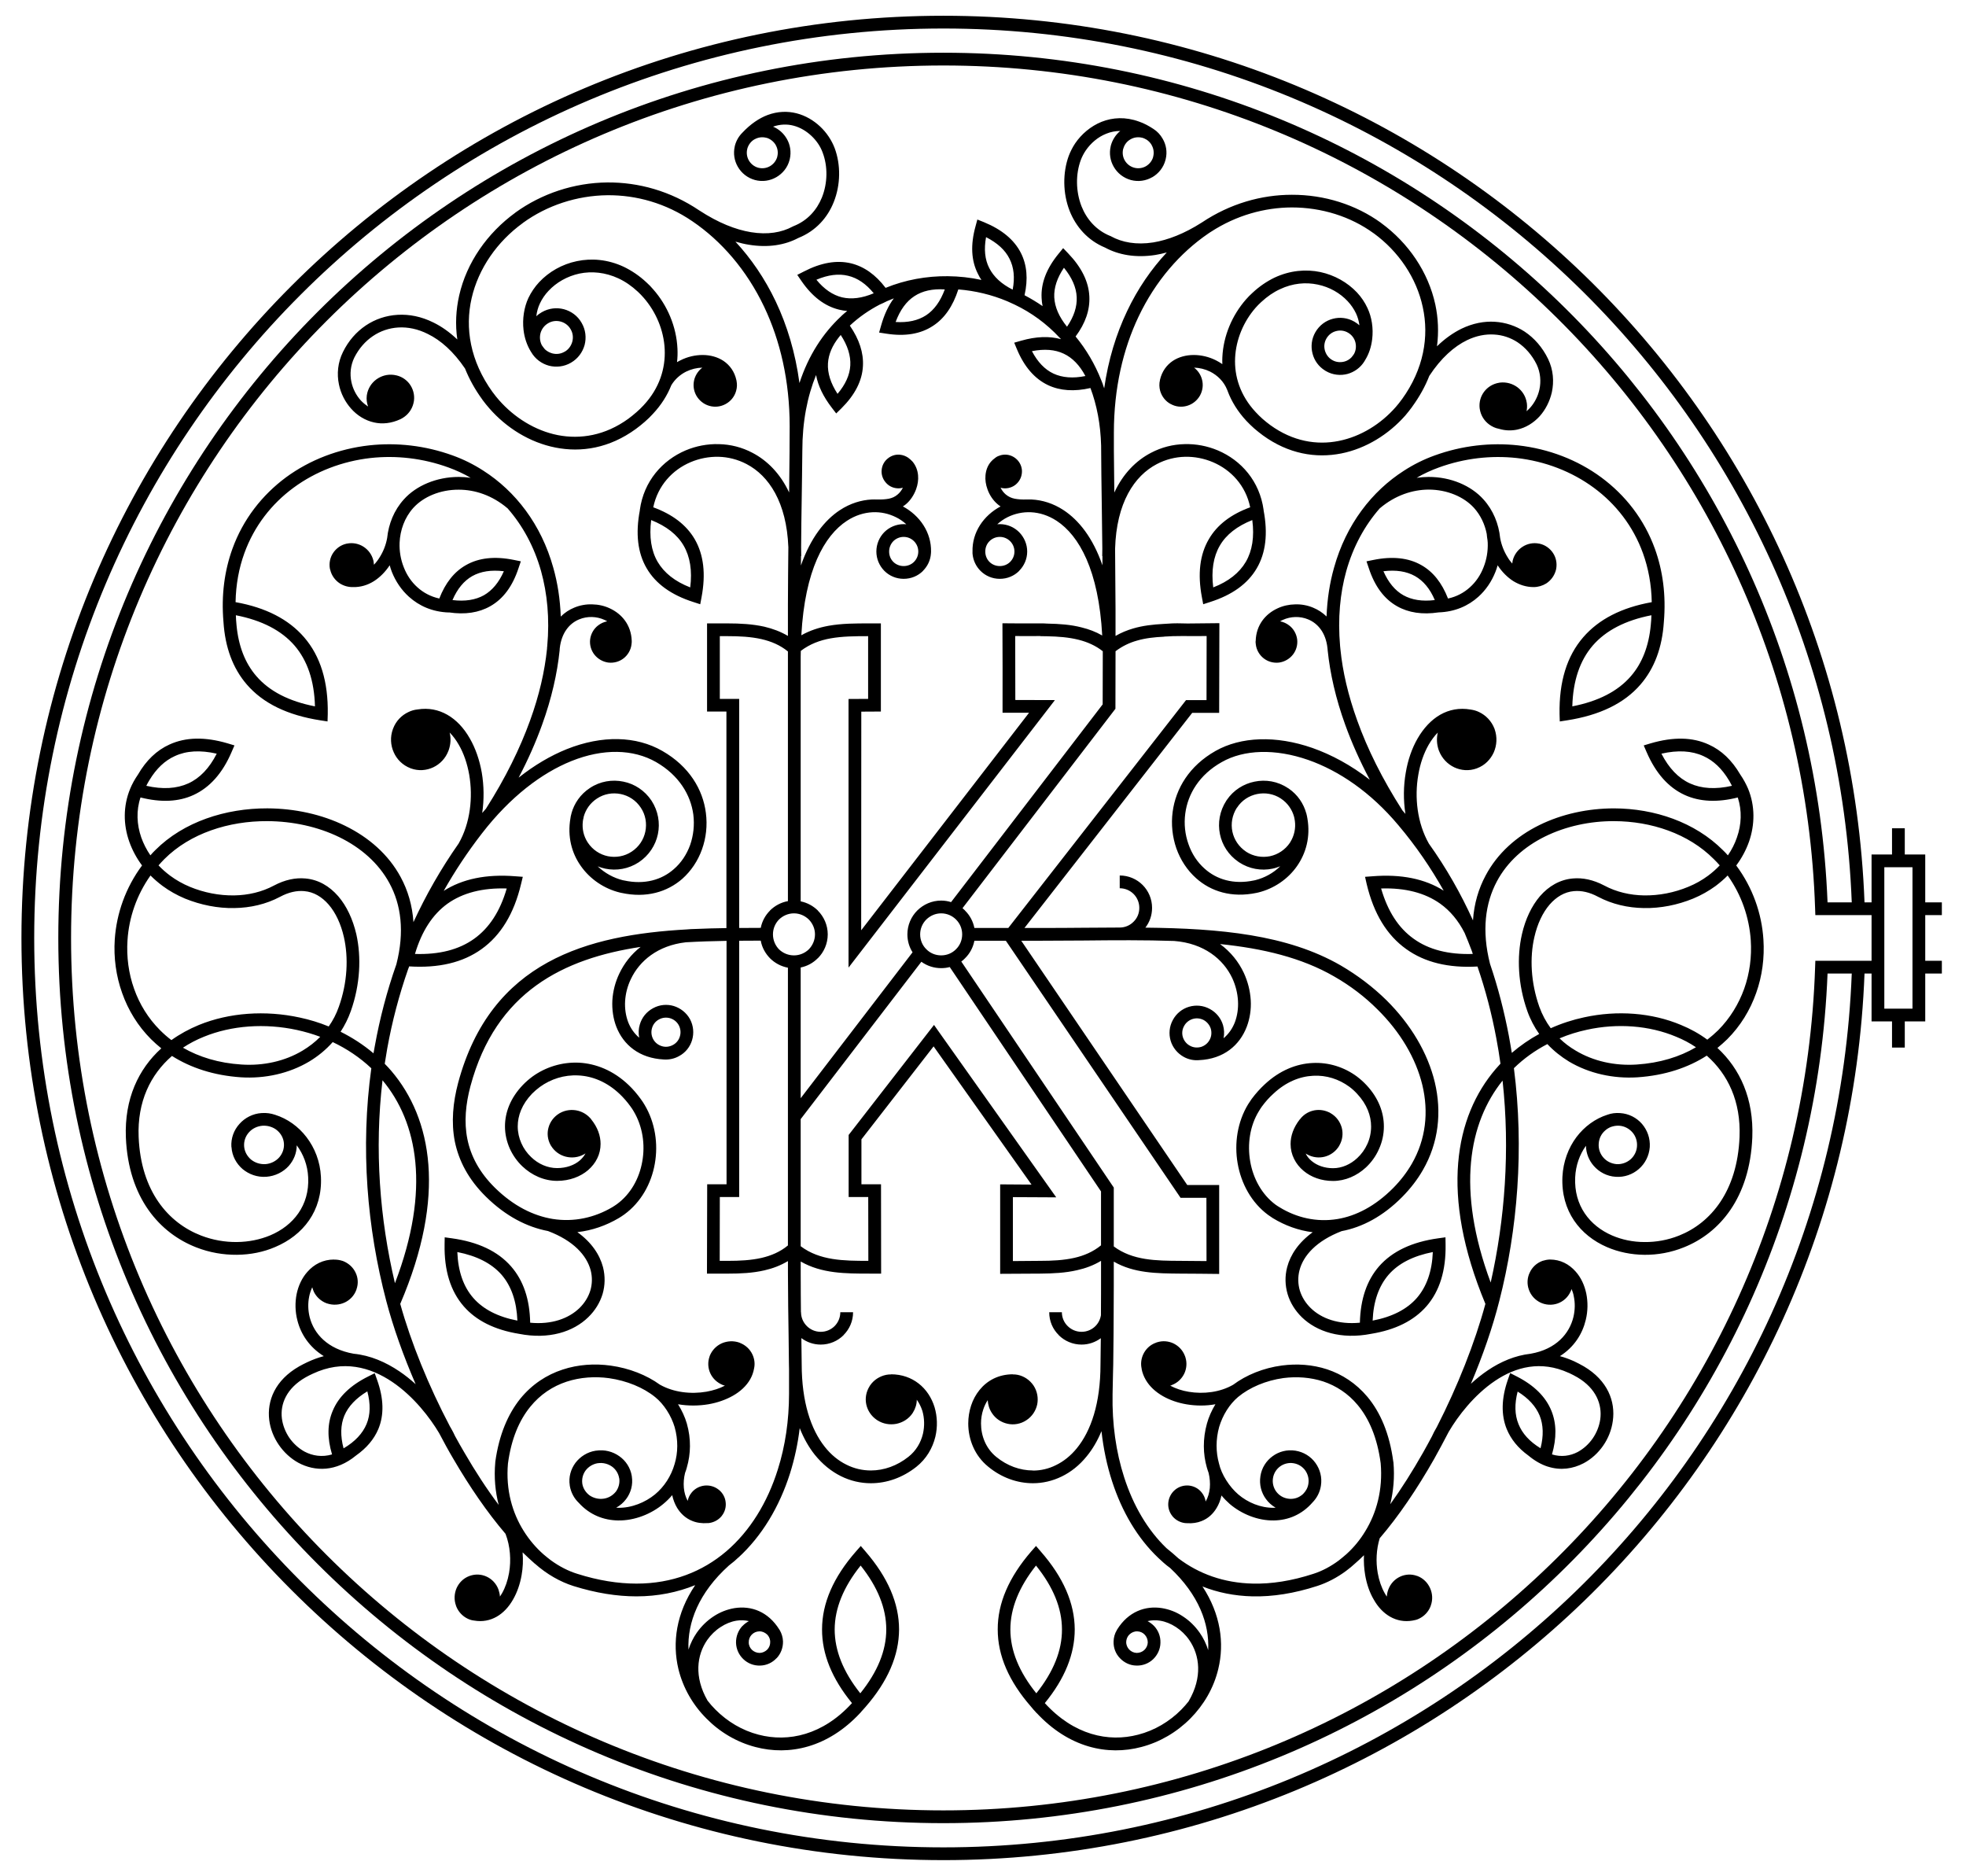 <?xml version="1.0" encoding="utf-8"?>
<!-- Generator: Adobe Illustrator 22.0.1, SVG Export Plug-In . SVG Version: 6.00 Build 0)  -->
<svg version="1.1" id="Layer_1" xmlns="http://www.w3.org/2000/svg" xmlns:xlink="http://www.w3.org/1999/xlink" x="0px" y="0px"
	 viewBox="0 0 1572 1500" style="enable-background:new 0 0 1572 1500;" xml:space="preserve">
<path d="M787.825,440.901c0,3.255,1.232,6.158,3.343,8.269l0,0
	c2.111,2.111,5.014,3.343,8.269,3.343c3.255,0,6.158-1.232,8.269-3.343l0,0
	c2.111-2.111,3.431-5.014,3.431-8.269c0-3.255-1.32-6.158-3.431-8.269l0,0
	c-2.111-2.111-5.014-3.431-8.269-3.431c-3.255,0-6.158,1.319-8.269,3.431l0,0
	C789.057,434.743,787.825,437.646,787.825,440.901z M1049.526,887.947
	c4.222-1.144,8.885-0.792,13.107,1.232h0.088l1.232,0.704
	c4.574,2.639,7.565,6.861,8.885,11.524c1.232,4.662,0.704,9.852-1.935,14.339
	v0.088c-2.639,4.486-6.861,7.565-11.524,8.797
	c-4.662,1.232-9.852,0.704-14.427-1.935c-0.352-0.176-0.704-0.352-0.968-0.616
	c1.056,2.287,2.727,4.31,4.838,6.07c4.222,3.519,10.204,5.718,17.066,5.718
	c7.125,0,13.987-3.079,19.353-8.093c3.343-3.079,6.158-6.949,8.093-11.26
	c1.935-4.222,2.991-9.061,2.991-13.987c0-8.533-3.255-17.681-11.172-26.126
	c-1.935-2.111-4.047-4.047-6.334-5.718c-8.181-5.982-18.297-9.324-28.853-8.709
	c-10.644,0.528-21.728,4.926-31.756,14.339c-3.255,2.903-6.334,6.334-9.237,10.292
	c-0.792,1.144-1.583,2.287-2.287,3.519c-7.301,11.787-9.412,26.478-7.037,40.289
	c2.375,13.723,9.324,26.478,20.232,34.571c1.056,0.704,2.111,1.495,3.255,2.111
	c13.547,8.357,29.733,12.139,46.271,9.412c14.866-2.463,30.172-10.292,44.599-24.807
	c6.07-6.158,10.996-12.667,14.866-19.353c11.348-19.705,13.547-41.52,8.445-62.896
	c-5.19-21.552-17.769-42.664-35.978-60.609
	c-9.94-9.94-21.552-18.825-34.483-26.214
	c-26.126-15.13-57.178-22.431-91.309-25.95
	c8.533,6.246,14.866,14.251,19.001,23.047c3.255,7.037,5.102,14.514,5.542,21.816
	c0.44,7.389-0.704,14.69-3.167,21.2
	c-5.63,14.778-18.385,25.862-38.177,26.742
	c-4.047,0.352-8.269-0.44-12.139-2.551c-5.278-2.903-8.973-7.653-10.556-12.931
	c-1.583-5.366-1.144-11.348,1.759-16.626c2.815-5.278,7.565-8.973,12.931-10.556
	c5.366-1.583,11.348-1.143,16.626,1.759c5.278,2.815,8.973,7.565,10.556,12.931
	c0.968,3.343,1.144,6.949,0.44,10.468c4.134-3.431,7.125-7.829,9.061-12.843
	c1.935-5.19,2.815-11.084,2.463-17.065c-0.352-6.07-1.847-12.227-4.574-18.121
	c-7.125-15.13-22.607-27.885-46.446-29.733c-23.311-0.792-47.766-0.616-72.748-0.352
	c-12.667,0.088-25.598,0.176-35.011,0.176l0,0h-14.515l132.742,195.286h25.51v71.077
	c-10.38-0.088-20.848-0.264-31.228-0.264c-18.737-0.176-36.858-0.264-53.044-9.588
	v19.441l0,0c0,7.389-0.088,14.163-0.088,21.024l0,0c0,5.718-0.088,11.436-0.088,17.154
	c-0.088,8.269-0.176,16.186-0.264,24.631l0,0c0,2.287-0.088,4.574-0.176,6.861
	c-0.088,5.278-0.176,10.908-0.352,16.978c-0.44,23.487,2.727,46.182,9.324,66.503
	c7.213,22.344,18.561,41.872,33.779,56.475c3.431,2.727,6.597,5.454,9.588,8.181
	c16.274,12.315,36.154,19.617,59.465,20.144
	c14.778,0.352,30.964-2.111,48.47-7.829c6.861-2.199,13.723-5.806,20.232-10.644
	c2.023-1.583,4.047-3.255,6.158-5.102c5.63-5.102,10.82-11.26,15.042-18.297
	c8.973-14.603,14.163-33.076,12.315-54.363
	c-2.727-20.584-9.412-35.802-18.385-46.534
	c-7.741-9.324-17.329-15.394-27.534-18.825
	c-10.292-3.343-21.288-4.047-31.756-2.727c-14.075,1.935-27.094,7.477-36.33,15.13
	c-3.431,2.903-6.51,6.51-9.061,10.556c-2.727,4.31-4.75,8.973-6.07,13.371
	c-2.815,10.204-2.639,20.145-0.176,29.117c2.023,9.061,8.445,18.825,15.394,24.807
	c7.565,6.509,18.033,10.908,28.501,10.732c0.44-0.088,0.968-0.088,1.408-0.088
	c-3.079-1.759-5.718-4.134-7.741-6.949c-3.695-5.014-5.454-11.524-4.398-18.209
	c0.968-6.685,4.662-12.315,9.764-16.01c5.014-3.695,11.524-5.454,18.209-4.398
	c6.685,1.056,12.315,4.662,16.01,9.764c3.695,5.102,5.454,11.524,4.398,18.209
	c-0.792,5.278-3.255,9.852-6.685,13.371c-8.709,10.028-19.792,14.251-30.876,14.427
	c-12.931,0.264-25.95-5.19-35.275-13.107c-2.375-2.111-4.662-4.398-6.685-6.861
	c-0.792,3.695-2.111,7.125-3.958,10.116c-2.815,4.662-6.773,8.357-12.051,10.38
	c-3.255,1.319-7.125,1.935-11.348,1.671c-0.616,0-1.144-0.088-1.759-0.088
	c-3.695-0.44-7.213-2.199-9.852-5.19l-0.264-0.352
	c-2.639-3.255-3.695-7.213-3.255-11.084c0.44-3.783,2.287-7.477,5.542-10.116
	c3.255-2.639,7.213-3.607,10.996-3.255c3.871,0.44,7.565,2.287,10.116,5.542
	c1.759,2.111,2.815,4.662,3.167,7.213c1.847-3.079,2.903-6.773,3.343-10.732
	c0.352-3.958,0-8.181-0.968-12.139c-0.528-1.407-0.968-2.903-1.407-4.31
	c-3.079-10.82-3.343-22.871,0.088-35.187c1.407-5.102,3.783-10.468,6.773-15.394
	c-7.653,1.407-15.57,1.319-22.959,0.088c-6.949-1.144-13.547-3.431-19.089-6.597
	c-5.806-3.343-10.556-7.653-13.635-12.931l0,0
	c-1.583-2.727-2.727-5.63-3.343-8.797h0.088
	c-0.968-3.958-0.44-8.005,1.144-11.524c1.935-4.222,5.454-7.741,10.204-9.412
	l0.88-0.352h0.088c4.398-1.407,8.973-0.968,12.843,0.792
	c4.135,1.935,7.565,5.366,9.324,9.94l0.44,1.144v0.088
	c1.407,4.398,0.968,8.973-0.792,12.843c-1.935,4.134-5.366,7.565-9.94,9.324
	l-0.264,0.176c-0.352,0.088-0.704,0.264-1.144,0.352
	c4.398,2.375,9.5,4.047,14.866,4.926c11.788,1.935,24.895,0.44,35.451-5.63
	c10.468-7.829,24.279-13.459,38.969-15.394c11.964-1.583,24.455-0.792,36.242,3.079
	c11.876,3.958,23.047,11.084,32.196,21.992
	c10.204,12.227,17.681,29.205,20.672,51.988l0.088,0.176
	c1.056,12.051,0,23.311-2.551,33.691c9.061-12.579,17.857-26.566,26.214-41.256
	c2.375-4.31,4.838-8.621,7.125-13.019c0.968-2.199,2.287-4.75,3.958-7.565
	c16.626-32.548,30.349-67.206,38.793-98.347
	c-36.594-87.791-24.191-149.983,8.269-187.809
	c1.232-1.407,2.463-2.815,3.783-4.222c-0.968-6.773-2.023-13.635-3.343-20.408
	c-3.607-19.353-8.621-38.529-15.042-57.266
	c-23.223,1.32-42.224-3.343-56.914-13.899
	c-15.482-10.996-26.038-28.325-31.668-51.988l-1.319-5.806l5.894-0.44
	c23.047-1.847,42.048,2.023,57.002,11.524
	c-10.292-18.297-22.256-35.802-36.242-52.34l0,0
	c-22.168-26.478-47.678-43.631-72.045-52.164
	c-26.478-9.236-51.461-8.357-69.142,1.671
	c-18.033,10.116-27.182,25.598-29.205,41.08
	c-1.144,8.445-0.176,16.89,2.551,24.543c2.639,7.653,7.037,14.427,12.931,19.617
	c9.5,8.533,23.047,12.843,39.321,9.412l1.232-0.264
	c7.389-1.847,14.339-5.63,19.88-11.084c-2.023,0.792-4.046,1.495-6.246,1.935
	c-8.885,1.847-18.473,0.264-26.654-5.102l-0.616-0.44
	c-7.829-5.366-12.931-13.371-14.69-22.08c-1.847-8.885-0.264-18.473,5.102-26.742
	l0.352-0.528c5.366-7.917,13.459-12.931,22.168-14.69
	c8.885-1.847,18.473-0.352,26.654,5.102l0.616,0.352
	c7.213,4.926,12.052,12.139,14.163,19.968h0.088v0.264
	c0.176,0.616,0.352,1.232,0.44,1.847c0.176,0.704,0.264,1.32,0.352,1.935
	c2.551,14.69-1.144,27.797-8.269,38.002
	c-7.389,10.644-18.737,18.121-30.876,21.112l-1.583,0.352
	c-19.792,4.134-36.418-1.144-48.206-11.7
	c-7.213-6.422-12.579-14.69-15.834-23.839c-3.167-9.148-4.31-19.265-2.991-29.205
	c2.463-18.561,13.195-36.77,34.307-48.734
	c20.232-11.436,48.294-12.579,77.499-2.375
	c15.218,5.366,30.788,13.723,45.831,25.422
	c-8.005-15.13-14.514-29.733-19.616-43.895
	c-7.653-21.112-12.139-41.08-14.075-59.729l0,0v-0.176l-0.176-1.759
	c-1.407-12.139-7.741-19.441-15.306-22.607c-3.343-1.407-6.861-2.023-10.38-1.935
	c-3.431,0.088-6.861,0.88-9.94,2.287c-0.792,0.352-1.495,0.704-2.199,1.144
	c2.639,0.528,5.19,1.671,7.301,3.343c3.343,2.551,5.718,6.51,6.334,11.084
	c0.528,4.486-0.792,8.885-3.431,12.227c-2.639,3.343-6.598,5.718-11.084,6.334
	c-4.574,0.528-8.973-0.792-12.315-3.431c-3.343-2.639-5.718-6.597-6.246-11.084
	c-0.088-0.616-0.176-1.144-0.176-1.759l0,0v-0.088c0-0.352,0-0.704,0.088-0.968
	c0.352-12.667,7.741-21.552,17.505-26.038c4.31-2.023,9.149-3.079,13.987-3.167
	c4.838-0.176,9.852,0.704,14.427,2.639c3.87,1.583,7.565,3.958,10.732,7.037
	c0.528-13.899,2.551-26.918,5.982-38.969c9.676-34.747,30.349-61.225,55.947-77.587
	c7.741-5.014,15.922-9.061,24.455-12.139c22.08-8.005,44.951-10.468,66.679-8.093
	c24.455,2.727,47.502,11.524,66.591,25.598
	c19.177,14.163,34.395,33.515,42.928,57.178
	c6.246,17.329,8.973,36.858,7.125,58.41c-1.319,20.496-7.565,37.122-18.649,49.965
	c-13.019,15.13-32.724,24.631-58.85,28.677l-5.718,0.88l-0.176-5.894
	c-0.44-25.774,5.806-46.27,18.913-61.401
	c12.403-14.339,30.612-23.751,54.803-28.061
	c-0.264-14.163-2.727-27.182-7.037-39.145
	c-7.829-21.64-21.728-39.409-39.321-52.34
	c-17.681-13.019-39.057-21.2-61.665-23.751
	c-20.32-2.199-41.608,0.088-62.193,7.565c-6.07,2.199-12.051,4.926-17.769,8.269
	c3.167-0.44,6.422-0.704,9.5-0.704c17.857-0.088,34.131,7.037,43.895,17.945
	c7.917,8.709,12.227,19.705,13.371,30.876c0.968,5.454,3.079,10.82,5.982,15.394
	c1.056,1.847,2.375,3.519,3.695,5.014c0.088-0.616,0.176-1.232,0.264-1.847
	l0.088-0.528c1.144-4.662,4.047-8.533,7.829-10.996
	c3.782-2.463,8.533-3.519,13.283-2.551l0.528,0.088
	c4.574,1.056,8.269,3.871,10.644,7.477c2.375,3.607,3.343,8.181,2.463,12.755
	l-0.088,0.44c-1.144,4.75-4.047,8.621-7.829,11.084
	c-2.991,1.847-6.51,2.903-10.116,2.903c-5.806,0-11.26-1.759-16.186-4.75
	c-4.838-3.079-9.149-7.477-12.579-12.667c-0.528,1.847-1.056,3.607-1.759,5.278
	c-2.991,7.565-7.565,14.427-13.635,19.88
	c-8.093,7.301-18.737,12.051-31.844,12.491l0,0
	c-12.931,1.935-24.015,0.264-33.163-4.926
	c-10.292-5.806-17.857-15.922-22.607-30.436l-1.847-5.454l5.63-1.144
	c15.218-3.079,27.973-1.671,38.177,4.134c9.412,5.278,16.538,14.251,21.376,26.742
	c6.949-1.495,12.755-4.662,17.505-8.973c4.838-4.31,8.533-9.852,10.908-16.01
	c2.463-6.158,3.607-12.931,3.343-19.617c-0.088-0.704-0.088-1.407-0.176-2.111
	c-0.264-1.671-0.528-3.343-0.616-4.926c-1.495-7.653-4.838-14.866-10.204-20.848
	c-8.005-8.797-21.376-14.602-36.33-14.602
	c-12.755,0.088-26.654,4.486-39.057,15.042
	c-11.876,13.547-21.2,30.436-26.742,50.141
	c-4.926,17.681-6.861,37.738-4.926,59.817c0.088,0.88,0.176,1.759,0.264,2.639
	c1.759,17.769,6.158,36.77,13.459,57.002
	c8.093,22.607,19.968,46.622,36.154,71.869c0.792,0.88,1.583,1.759,2.375,2.727
	c-1.759-11.084-1.583-22.431,0.264-32.987c1.671-10.028,4.926-19.441,9.5-27.358
	c4.75-8.181,10.82-14.778,18.033-18.913c7.125-4.046,15.306-5.718,24.367-4.134
	l0,0c2.375,0.352,4.662,0.968,6.773,2.023c5.366,2.551,9.852,7.125,12.227,13.195
	c0,0.088,0.088,0.352,0.176,0.528c2.199,6.246,1.759,12.843-0.704,18.473
	c-2.551,5.63-7.125,10.38-13.283,12.667c-0.176,0.088-0.352,0.176-0.44,0.176
	c-6.07,2.199-12.403,1.671-17.857-0.88c-5.366-2.551-9.852-7.125-12.227-13.195
	v-0.088l-0.176-0.352c-1.671-4.75-1.847-9.588-0.792-14.163
	c-2.727,2.727-5.102,6.07-7.301,9.764c-3.87,6.773-6.773,15.042-8.269,24.015
	c-3.167,18.033-0.88,38.529,8.445,54.979
	c13.899,19.441,25.598,40.025,35.275,61.401
	c0.88-13.371,4.486-25.422,10.116-35.89
	c9.412-17.769,24.719-31.316,42.928-40.289
	c18.033-8.885,38.881-13.371,59.817-13.371
	c32.196,0.088,64.568,10.996,86.911,33.339c1.407,1.32,2.727,2.727,4.046,4.222
	c3.079-4.486,5.542-9.324,7.213-14.251c3.695-10.38,4.134-21.552,0.704-32.02
	c-16.362,4.134-30.524,3.431-42.488-2.023
	c-13.019-5.982-23.135-17.417-30.437-34.307l-2.287-5.278l5.542-1.671
	c18.033-5.278,33.515-5.014,46.446,0.968c10.204,4.574,18.561,12.579,25.246,24.015
	c2.551,3.695,4.574,7.477,6.246,11.348c5.63,13.811,5.454,28.677,0.704,42.312
	c-2.375,6.685-5.806,13.107-10.204,19.001
	c13.195,17.769,20.408,38.441,21.728,59.114
	c0.968,14.602-0.968,29.293-5.806,42.84
	c-4.838,13.723-12.579,26.39-23.135,36.946c-2.463,2.375-5.102,4.75-7.829,6.949
	c18.033,16.626,29.117,40.641,27.885,71.605
	c-2.023,48.294-26.214,76.443-54.715,87.791
	c-10.204,4.134-21.024,6.07-31.492,5.982c-10.556-0.088-20.848-2.199-29.997-6.158
	c-21.552-9.324-36.858-28.765-35.626-56.211
	c0.616-12.139,4.75-23.047,11.172-31.668c6.422-8.533,15.13-14.866,24.807-17.945
	c3.167-1.144,6.51-1.583,10.116-1.32c7.037,0.44,13.195,3.695,17.505,8.621
	c4.31,5.014,6.686,11.524,6.246,18.561c-0.528,7.037-3.783,13.195-8.709,17.505
	s-11.524,6.773-18.561,6.246c-7.037-0.44-13.195-3.783-17.505-8.709
	c-3.783-4.31-6.158-9.94-6.246-16.098c-5.014,6.949-8.181,15.658-8.621,25.246
	c-1.056,22.607,11.612,38.705,29.469,46.446c7.917,3.431,16.802,5.278,26.038,5.278
	c9.149,0.088,18.649-1.583,27.622-5.19c25.158-10.028,46.534-35.275,48.294-78.818
	c1.144-28.413-9.324-50.141-26.214-65.007
	c-14.866,9.588-33.427,15.834-55.419,17.329
	c-19.353,1.232-38.705-3.079-54.715-12.579c-6.334-3.871-12.227-8.533-17.329-13.987
	c-9.676,5.014-18.737,11.436-26.742,19.265
	c8.269,64.216,2.903,129.135-11.7,186.137
	c-5.278,20.848-13.107,43.543-22.695,66.151c4.222-3.871,8.797-7.565,13.635-10.82
	c10.204-6.861,21.64-11.787,34.131-13.195
	c20.496-3.607,31.052-16.186,34.219-29.381c1.319-5.63,1.407-11.348,0.264-16.626
	c-0.352-2.023-0.968-3.958-1.759-5.718c-0.176,0.704-0.528,1.495-0.88,2.199
	c-1.935,4.222-5.542,7.653-10.204,9.325c-4.75,1.671-9.676,1.231-13.811-0.704
	c-4.135-2.023-7.565-5.542-9.236-10.292c-1.671-4.662-1.32-9.588,0.704-13.723
	c1.935-4.222,5.542-7.653,10.204-9.324c1.935-0.616,3.782-0.968,5.718-1.056l0,0
	h0.088h0.176c8.357,0,15.306,3.695,20.496,9.588
	c4.222,4.662,7.125,10.908,8.533,17.681c1.32,6.598,1.32,13.899-0.44,21.024
	c-2.639,11.084-9.236,21.728-20.672,28.941c3.695,0.968,7.477,2.375,11.26,4.047
	c2.551,1.232,5.19,2.551,7.917,4.135c19.177,11.348,25.334,28.149,23.135,43.631
	c-0.968,7.125-3.695,13.987-7.741,19.792c-4.047,5.806-9.412,10.732-15.57,13.987
	c-8.533,4.486-18.473,5.982-28.589,2.727l0,0h-0.088
	c-5.19-1.672-10.38-4.574-15.57-8.885l0,0
	c-8.269-5.982-13.987-13.107-17.329-21.288
	c-4.486-11.172-4.222-24.279,0.88-39.057l1.935-5.542l5.19,2.639
	c13.987,7.125,23.223,16.274,27.797,27.534
	c4.134,10.204,4.222,21.816,0.44,34.835c7.389,2.287,14.515,1.231,20.584-1.935
	c4.662-2.551,8.797-6.246,11.964-10.82c3.167-4.574,5.278-9.852,6.07-15.394
	c1.583-11.7-3.255-24.543-18.209-33.427c-2.287-1.32-4.662-2.551-6.949-3.607
	h-0.088c-22.344-10.204-42.488-4.662-58.85,6.334
	c-16.89,11.348-29.821,28.413-36.946,40.553l-0.528,0.968
	c-3.695,7.037-7.389,14.075-11.26,20.936
	c-13.547,23.839-28.413,45.831-43.543,63.424
	c-2.727,8.973-3.167,18.737-1.583,27.709c1.056,6.07,2.991,11.612,5.63,16.274
	c0.528,0.88,1.056,1.847,1.671,2.639c0.088-1.847,0.44-3.694,1.144-5.542l0,0
	l0.088-0.264c1.759-4.662,5.19-8.181,9.324-10.116
	c4.134-1.935,8.973-2.287,13.547-0.616c0.088,0,0.264,0.088,0.352,0.088
	c4.662,1.759,8.181,5.366,10.116,9.676c1.935,4.31,2.287,9.324,0.528,14.075
	c0,0.088-0.088,0.264-0.088,0.352c-1.759,4.574-5.19,8.093-9.324,10.028
	c-1.583,0.792-3.343,1.232-5.102,1.495l0,0c-6.598,1.144-12.667-0.088-17.945-3.079
	c-5.278-2.991-9.764-7.741-13.107-13.723c-3.343-5.63-5.63-12.403-6.861-19.529
	c-0.88-5.19-1.232-10.556-0.968-15.922c-2.375,2.375-4.838,4.662-7.301,6.773
	c-2.111,1.935-4.31,3.783-6.598,5.454l-0.088,0.088
	c-7.389,5.542-15.394,9.676-23.223,12.227c-18.649,6.07-35.978,8.709-51.9,8.357
	c-14.515-0.352-27.885-3.079-40.025-7.917
	c14.602,22.255,17.593,45.391,12.667,65.887
	c-3.607,15.218-11.612,28.853-22.344,39.673
	c-10.82,10.908-24.367,18.913-39.233,22.783
	c-26.918,7.125-57.882,0.616-83.832-27.358l-0.088,0.088l-0.352-0.528
	c-1.32-1.32-2.551-2.815-3.783-4.31c-17.857-20.408-26.742-40.992-26.742-61.84
	c-0.088-20.936,8.885-41.696,26.742-62.368l3.871-4.398l3.783,4.398
	c18.033,20.584,27.094,41.344,27.182,62.28c0,19.705-7.917,39.409-23.927,58.938
	c23.223,25.51,50.845,31.492,74.596,25.246
	c13.107-3.343,25.07-10.468,34.571-20.057c2.111-2.111,4.046-4.398,5.894-6.685
	v-0.088c11.172-19.089,8.797-36.77,0.44-48.822
	c-2.903-4.222-6.597-7.741-10.644-10.38c-4.047-2.639-8.357-4.398-12.755-5.102
	c-3.343-0.528-6.686-0.44-9.94,0.352c1.935,1.056,3.695,2.375,5.19,3.87l0,0
	c3.343,3.519,5.278,8.269,5.102,13.459c-0.088,5.19-2.375,9.764-5.806,13.107l0,0
	c-3.519,3.343-8.269,5.278-13.459,5.102c-5.19-0.088-9.764-2.375-13.107-5.894
	l0,0c-3.343-3.431-5.278-8.181-5.102-13.371c0.088-3.255,0.968-6.334,2.551-8.973
	l0,0l0.088-0.088l0.088-0.176l0.088-0.264
	c8.973-14.427,22.607-19.265,35.89-17.153c5.894,0.968,11.612,3.167,16.714,6.598
	c5.19,3.343,9.764,7.829,13.459,13.107c2.903,4.135,5.19,8.797,6.773,13.899
	c1.056-21.112-7.565-44.247-30.437-65.711c-1.847-1.32-3.607-2.727-5.278-4.222
	c-1.407-1.232-2.815-2.551-4.222-3.871l0,0l0,0
	c-16.714-15.922-29.029-36.946-36.858-61.049
	c-4.134-12.667-6.949-26.126-8.533-40.201
	c-3.255,7.829-7.213,14.515-11.788,20.056
	c-5.894,7.301-12.755,12.667-20.056,16.186c-7.389,3.607-15.218,5.366-22.959,5.366
	l0,0c-12.579,0-25.158-4.486-35.714-13.195c-10.908-8.797-16.01-21.904-16.01-34.571
	c0-4.926,0.792-9.764,2.287-14.339s3.783-8.797,6.773-12.491
	c6.07-7.477,15.13-12.491,26.654-12.491v0.088c1.319,0,2.639,0.088,3.871,0.352
	c5.014,1.056,9.588,4.046,12.667,8.621c2.991,4.574,3.871,10.028,2.903,14.954
	c-1.056,5.014-4.046,9.676-8.621,12.667c-4.574,3.079-10.028,3.958-14.954,2.903
	c-5.014-1.056-9.676-3.958-12.667-8.621c-2.111-3.167-3.167-6.773-3.343-10.292
	c-1.495,2.287-2.727,4.838-3.607,7.565c-1.144,3.431-1.759,7.213-1.759,11.084
	c0,9.852,3.87,19.968,12.227,26.742c8.709,7.125,19.001,10.82,29.293,10.82
	v0.088c6.246,0,12.579-1.407,18.473-4.398c5.982-2.903,11.7-7.389,16.626-13.459
	c11.26-13.811,18.913-35.802,18.913-66.943l0,0
	c0.088-7.301,0.176-14.075,0.264-21.024c-4.31,3.167-9.588,5.102-15.394,5.102
	c-7.125,0-13.635-2.903-18.297-7.565v-0.088
	c-4.75-4.662-7.565-11.084-7.565-18.209h10.116c0,4.31,1.759,8.269,4.662,11.084
	c2.815,2.815,6.773,4.574,11.084,4.574s8.269-1.759,11.084-4.574
	c2.287-2.287,3.87-5.366,4.398-8.709c0.088-10.556,0.088-23.311,0.088-39.145l0,0
	v-4.31c-5.982,3.607-12.403,5.982-19.177,7.477
	c-9.412,2.199-19.353,2.639-29.293,2.727l-32.196,0.176v-71.517l25.07,0.176
	l-78.29-110.486l-57.706,74.332v35.89h15.658l0.088,71.429h-9.061
	c-19.441,0-38.441,0-55.243-9.676v9.412c0,12.227,0.088,22.168,0.176,31.14h0.088
	c0,4.31,1.759,8.181,4.662,11.084c2.815,2.815,6.773,4.574,11.084,4.574
	c4.31,0,8.269-1.759,11.084-4.574c2.815-2.815,4.574-6.773,4.574-11.084h10.204
	c0,7.125-2.903,13.547-7.565,18.209v0.088c-4.662,4.662-11.172,7.565-18.297,7.565
	c-5.806,0-11.172-1.935-15.482-5.19c0.088,6.949,0.176,13.811,0.264,20.76l0,0
	c0,30.437,7.389,52.164,18.385,66.063c5.102,6.51,11.084,11.26,17.329,14.339
	c6.246,3.167,12.931,4.662,19.617,4.662c10.468,0,21.024-3.782,29.997-10.908
	c6.158-4.838,9.94-11.436,11.612-18.385c1.407-6.158,1.232-12.491-0.44-18.297
	c-1.056-3.255-2.551-6.333-4.486-8.973c0,3.519-1.056,7.037-3.079,10.292
	c-0.088,0.088-0.264,0.264-0.264,0.44c-3.079,4.574-7.829,7.477-12.931,8.533
	c-5.102,0.968-10.556,0.176-15.218-2.815c-0.176-0.088-0.352-0.264-0.528-0.352
	c-4.398-2.991-7.301-7.477-8.357-12.315c-1.056-4.926-0.176-10.116,2.727-14.69
	l0,0l0.264-0.44c3.079-4.574,7.829-7.477,12.931-8.533
	c1.232-0.264,2.551-0.352,3.871-0.352v-0.088c8.797,0,16.186,2.815,21.992,7.301
	c6.158,4.75,10.556,11.524,12.843,19.089c2.199,7.477,2.463,15.658,0.616,23.487
	c-2.199,9.061-7.125,17.681-15.218,24.103
	c-10.908,8.621-23.575,13.107-36.33,13.107c-8.181,0-16.362-1.847-24.103-5.718
	c-7.565-3.782-14.69-9.5-20.848-17.154
	c-4.662-5.894-8.709-12.931-11.963-21.2
	c-1.495,12.491-4.134,24.631-7.741,36.154
	c-8.445,26.654-22.431,50.053-41.344,67.382l0,0h-0.088
	c-0.968,0.968-2.023,1.847-3.079,2.815c-1.495,1.144-2.903,2.375-4.398,3.519
	c-24.191,21.816-33.251,45.655-32.284,67.206c1.583-4.926,3.783-9.412,6.597-13.459
	c3.695-5.278,8.357-9.764,13.459-13.107c5.19-3.431,10.908-5.63,16.714-6.598
	c13.371-2.111,26.918,2.727,35.89,17.153l0.176,0.264l0.088,0.176l0.088,0.088l0,0
	c1.495,2.639,2.463,5.718,2.551,8.973c0.088,5.19-1.847,9.94-5.102,13.371
	h-0.088c-3.255,3.519-7.917,5.806-13.107,5.894
	c-5.102,0.176-9.852-1.759-13.371-5.102l0,0
	c-3.519-3.343-5.718-7.917-5.894-13.107c-0.088-5.19,1.847-9.94,5.102-13.459
	h0.088c1.408-1.495,3.167-2.815,5.102-3.87
	c-3.255-0.792-6.597-0.88-9.94-0.352c-4.31,0.704-8.709,2.463-12.667,5.102
	c-4.134,2.639-7.741,6.158-10.732,10.38c-8.269,11.964-10.644,29.381,0.264,48.382
	c1.935,2.551,4.046,4.926,6.334,7.213c9.5,9.589,21.464,16.714,34.483,20.057
	c23.839,6.245,51.461,0.264,74.684-25.246
	c-16.01-19.529-24.015-39.233-23.927-58.938c0-20.936,9.061-41.696,27.094-62.28
	l3.87-4.398l3.783,4.398c17.857,20.672,26.83,41.432,26.83,62.368
	c-0.088,20.848-8.973,41.432-26.83,61.928c-1.232,1.407-2.463,2.815-3.695,4.134
	l-0.44,0.616v-0.088c-25.95,27.973-57.002,34.483-83.92,27.358
	c-14.866-3.871-28.413-11.876-39.145-22.783
	c-10.82-10.82-18.737-24.455-22.431-39.673
	c-4.926-20.848-1.847-44.335,13.459-66.943c-14.163,5.718-29.821,8.973-46.974,8.973
	l0,0c-15.57,0-32.372-2.639-50.405-8.269l0,0
	c-10.556-3.343-21.288-9.412-30.788-17.857l-0.176-0.088
	c-3.167-2.815-6.422-5.806-9.676-8.973c0.528,6.158,0.264,12.315-0.792,18.209
	c-1.232,7.125-3.607,13.899-6.861,19.529c-3.343,5.894-7.829,10.732-13.107,13.723
	c-5.278,2.991-11.348,4.222-17.945,3.079l0,0l0,0
	c-1.847-0.176-3.519-0.704-5.19-1.495c-4.046-1.935-7.477-5.454-9.237-10.028
	c-0.088-0.088-0.088-0.264-0.088-0.352c-1.759-4.75-1.408-9.764,0.44-14.075
	c1.935-4.31,5.454-7.917,10.204-9.676c0.088,0,0.176-0.088,0.264-0.088
	c4.662-1.671,9.5-1.319,13.635,0.616c4.134,1.935,7.565,5.454,9.324,10.116l0,0
	l0.088,0.264c0.616,1.847,1.056,3.694,1.144,5.542
	c0.528-0.792,1.144-1.759,1.671-2.639c2.639-4.662,4.574-10.204,5.63-16.274
	c1.759-10.116,0.968-21.376-2.815-31.228
	c-14.514-16.978-28.677-37.562-41.696-59.905
	c-3.959-6.685-7.741-13.635-11.436-20.672
	c-7.037-11.875-20.144-29.205-37.474-40.904
	c-17.505-11.787-39.321-17.945-63.6-6.51c-1.759,0.792-3.695,1.759-5.718,2.903
	c-15.218,8.709-20.32,21.288-18.913,32.812c0.704,5.454,2.815,10.82,5.894,15.394
	c3.167,4.574,7.389,8.445,12.139,11.084c6.422,3.431,14.163,4.662,22.08,2.287
	c-3.958-13.107-3.783-24.719,0.528-34.835
	c4.662-11.26,14.163-20.408,28.501-27.534l5.102-2.551l1.935,5.454
	c5.278,14.778,5.63,27.885,0.968,39.145c-3.431,8.181-9.412,15.218-17.857,21.2
	l0,0c-15.922,13.107-32.812,12.931-46.094,5.806
	c-6.246-3.431-11.612-8.445-15.658-14.339c-4.046-5.894-6.773-12.755-7.653-19.88
	c-1.847-15.306,4.574-31.756,23.927-42.84c2.111-1.144,4.222-2.287,6.509-3.343
	c4.486-2.111,8.885-3.695,13.195-4.838c-11.612-7.213-18.385-17.681-21.112-28.589
	c-1.847-7.037-1.935-14.339-0.616-21.024c1.408-6.773,4.31-12.931,8.533-17.681
	c5.366-6.158,12.667-9.94,21.376-9.94v0.088
	c2.199-0.088,4.486,0.264,6.685,0.968c0.088,0.088,0.264,0.088,0.352,0.088
	c4.574,1.759,8.181,5.102,10.116,9.148c2.023,4.047,2.463,8.885,0.792,13.547
	c0,0.088,0,0.264-0.088,0.352c-1.671,4.662-5.19,8.269-9.412,10.204
	c-4.222,1.935-9.237,2.287-13.987,0.704c-0.088,0-0.264-0.088-0.352-0.088
	c-4.662-1.759-8.181-5.102-10.204-9.149c-0.528-1.232-0.968-2.463-1.32-3.695
	c-1.056,2.287-1.935,4.838-2.463,7.477v0.088
	c-1.056,5.102-0.968,10.82,0.44,16.45c3.343,13.019,14.163,25.422,35.099,29.117
	c13.459,1.319,25.774,6.773,36.594,14.075c4.574,3.079,8.973,6.597,13.019,10.292
	c-9.852-22.783-17.945-45.479-23.487-66.503
	c-15.394-58.498-20.76-122.45-11.963-186.049
	c-9.236-8.709-19.705-15.658-30.876-20.936
	c-5.454,6.158-11.788,11.348-18.825,15.57
	c-16.01,9.5-35.275,13.811-54.627,12.579
	c-21.816-1.495-40.201-7.653-55.067-17.066
	c-17.153,14.866-27.797,36.506-26.654,64.743
	c1.759,43.631,23.927,68.79,49.877,78.818c9.324,3.607,19.089,5.278,28.589,5.19
	c9.5-0.088,18.649-1.935,26.83-5.366c18.297-7.741,31.404-23.839,30.261-46.358
	c-0.44-9.764-3.871-18.561-9.149-25.598c0,6.334-2.463,12.051-6.422,16.538
	c-4.398,4.838-10.732,8.093-17.857,8.621l0,0h-0.088
	c-7.125,0.528-13.811-1.935-18.913-6.158c-5.014-4.31-8.445-10.468-8.885-17.593
	l-0.088-0.088c-0.44-7.037,2.023-13.547,6.51-18.473
	c4.31-4.838,10.644-8.181,17.681-8.621h0.176
	c3.782-0.264,7.301,0.264,10.644,1.407c9.764,3.079,18.561,9.324,25.07,17.857
	c6.598,8.621,10.908,19.441,11.524,31.668
	c1.319,27.358-14.427,46.798-36.506,56.123c-9.324,4.046-19.88,6.158-30.7,6.246
	c-10.732,0.088-21.816-1.759-32.372-5.894
	c-29.293-11.348-54.363-39.497-56.387-87.879
	c-1.232-30.788,10.028-54.715,28.325-71.253c-2.903-2.375-5.63-4.75-8.181-7.301
	c-10.556-10.556-18.297-23.223-23.135-36.946
	c-4.838-13.547-6.861-28.237-5.894-42.84c1.407-20.672,8.621-41.344,21.816-59.114
	c-4.398-5.894-7.829-12.315-10.204-19.001c-4.838-13.635-5.014-28.501,0.704-42.312
	c1.583-3.871,3.695-7.653,6.246-11.348c6.597-11.436,15.042-19.441,25.158-24.015
	c13.019-5.982,28.501-6.246,46.446-0.968l5.542,1.671l-2.287,5.278
	c-7.213,16.89-17.417,28.325-30.349,34.307
	c-11.964,5.542-26.126,6.158-42.488,2.023
	c-3.519,10.468-2.991,21.64,0.616,32.02c1.759,4.926,4.222,9.764,7.301,14.251
	c1.232-1.495,2.639-2.903,3.959-4.222c22.607-22.607,56.123-33.427,89.55-33.339
	c21.728,0.088,43.456,4.75,62.104,13.899
	c18.913,9.237,34.747,22.959,44.511,41.08
	c5.718,10.556,9.324,22.607,10.204,35.978c9.94-21.552,21.904-42.576,36.154-62.896
	c9.324-16.362,11.524-36.858,8.445-54.891c-1.583-8.973-4.398-17.242-8.357-24.015
	c-2.111-3.695-4.574-7.037-7.301-9.764c1.144,4.574,0.88,9.412-0.792,14.163l0,0
	l-0.176,0.44c-2.287,6.07-6.773,10.644-12.139,13.195
	c-5.454,2.551-11.788,3.079-17.857,0.88h-0.088l-0.352-0.176
	c-6.158-2.375-10.82-7.037-13.283-12.667c-2.551-5.63-2.991-12.315-0.704-18.561
	c0-0.088,0.088-0.352,0.176-0.44c2.287-6.07,6.773-10.644,12.227-13.195
	c2.287-1.144,4.75-1.847,7.389-2.111c8.709-1.407,16.714,0.264,23.663,4.222
	c7.301,4.134,13.371,10.732,18.033,18.913c4.574,7.917,7.829,17.329,9.588,27.358
	c1.759,10.38,1.935,21.464,0.352,32.284c0.968-1.144,1.935-2.287,2.991-3.431
	c15.746-24.719,27.27-48.294,35.275-70.461l0,0
	c7.389-20.32,11.7-39.409,13.547-57.266c0-0.792,0.088-1.495,0.176-2.199
	c2.023-22.168,0-42.224-4.926-59.993c-5.542-19.705-14.866-36.594-26.742-50.141
	c-12.403-10.556-26.302-14.954-39.057-14.954
	c-14.954-0.088-28.325,5.718-36.33,14.514
	c-7.037,7.829-10.556,17.857-10.996,27.885c-0.264,6.685,0.88,13.459,3.343,19.617
	c2.375,6.158,6.07,11.7,10.908,16.01c4.75,4.31,10.644,7.477,17.505,8.973
	c4.838-12.491,11.964-21.464,21.376-26.742c10.204-5.806,22.959-7.213,38.177-4.134
	l5.63,1.144l-1.847,5.454c-4.75,14.514-12.315,24.631-22.607,30.436
	c-9.148,5.19-20.144,6.861-33.163,4.926v0.088
	c-13.107-0.44-23.751-5.278-31.844-12.579
	c-6.07-5.454-10.644-12.315-13.635-19.792c-0.704-1.759-1.232-3.519-1.759-5.366
	c-3.431,5.19-7.741,9.588-12.579,12.667c-5.014,3.167-10.732,4.926-16.802,4.75
	c-3.783,0.088-7.389-0.968-10.468-2.903c-3.783-2.463-6.685-6.334-7.741-11.084
	l-0.176-0.44c-0.88-4.574,0.088-9.149,2.463-12.755
	c2.375-3.607,6.07-6.422,10.644-7.477l0.528-0.088
	c4.75-0.968,9.5,0.088,13.283,2.551c3.783,2.463,6.685,6.334,7.829,11.084
	l0.088,0.44c0.176,0.968,0.264,1.935,0.352,2.815
	c1.671-1.759,3.255-3.783,4.574-5.982c2.903-4.574,5.014-9.94,5.982-15.394
	c1.144-11.172,5.454-22.168,13.371-30.876
	c9.764-10.908,26.038-17.945,43.895-17.945c3.079,0,6.334,0.264,9.5,0.704
	c-5.718-3.343-11.7-6.07-17.769-8.269c-20.584-7.477-41.96-9.764-62.192-7.565
	c-22.607,2.551-43.983,10.732-61.665,23.751
	c-17.593,12.931-31.492,30.7-39.321,52.34
	c-4.31,11.875-6.773,24.983-7.037,39.145
	c24.191,4.31,42.4,13.723,54.803,28.061
	c13.107,15.13,19.353,35.626,18.913,61.401l-0.176,5.894l-5.718-0.88
	c-26.126-4.047-45.831-13.547-58.85-28.677
	c-11.084-12.843-17.329-29.557-18.649-50.053
	c-1.847-21.464,0.88-40.992,7.125-58.322c8.533-23.663,23.751-43.016,42.84-57.178
	c19.177-14.075,42.224-22.871,66.679-25.598c21.728-2.375,44.599,0.088,66.679,8.093
	c8.533,3.079,16.714,7.125,24.455,12.139
	c25.598,16.362,46.27,42.84,55.947,77.587c3.431,12.051,5.454,25.07,5.982,39.057
	c3.167-3.167,6.861-5.542,10.732-7.125c4.574-1.935,9.588-2.815,14.426-2.639
	c4.926,0.088,9.676,1.144,13.987,3.167c9.764,4.486,17.153,13.371,17.593,25.95
	c0,0.352,0,0.616,0,0.968v0.176l0,0c0,0.616-0.088,1.144-0.176,1.759
	c-0.528,4.486-2.903,8.445-6.246,11.084c-3.343,2.639-7.741,3.958-12.315,3.431
	c-4.486-0.616-8.445-2.991-11.084-6.334c-2.639-3.343-3.958-7.741-3.431-12.227
	c0.616-4.574,2.991-8.533,6.334-11.084c2.111-1.671,4.662-2.815,7.301-3.343
	c-0.704-0.44-1.408-0.792-2.199-1.144c-3.079-1.407-6.509-2.199-9.94-2.287
	c-3.519-0.088-7.037,0.528-10.38,1.935c-7.653,3.167-13.987,10.644-15.394,22.959
	l-0.088,1.144v0.44c-1.935,18.649-6.422,38.617-14.075,59.729
	c-4.926,13.635-11.084,27.71-18.737,42.224
	c12.755-10.116,25.774-17.681,38.441-22.783
	c28.413-11.348,55.595-10.556,76.443,1.407
	c21.552,12.315,32.46,30.876,34.835,49.525
	c1.32,10.028,0.176,20.056-3.079,29.117c-3.255,9.149-8.709,17.329-15.834,23.663
	c-11.964,10.38-28.677,15.57-48.646,11.172l-1.232-0.264
	c-12.315-2.991-23.751-10.556-31.228-21.288
	c-7.213-10.204-10.82-23.311-8.269-38.09c0.088-0.528,0.176-1.144,0.264-1.671
	c0.176-0.704,0.352-1.319,0.528-2.023v-0.176l0,0
	c2.199-8.005,7.213-15.394,14.778-20.32c8.181-5.454,17.857-6.949,26.742-5.102
	c8.885,1.759,17.066,7.037,22.519,15.218c5.366,8.269,6.949,17.857,5.102,26.742
	c-1.847,8.885-7.125,17.065-15.306,22.519c-8.181,5.366-17.857,6.949-26.742,5.102
	c-2.023-0.44-4.134-1.056-6.07-1.847c5.63,5.366,12.667,9.237,20.056,11.084
	l0.968,0.176c16.45,3.607,30.173-0.528,39.761-8.973
	c5.982-5.102,10.38-11.876,13.107-19.353c2.639-7.565,3.607-15.922,2.551-24.367
	c-2.111-15.658-11.436-31.404-29.821-41.96
	c-18.209-10.38-42.224-10.996-67.646-0.792
	c-23.839,9.588-48.909,28.589-71.517,57.794
	c-11.524,14.866-21.728,30.26-30.612,46.007
	c14.954-9.588,34.043-13.547,57.266-11.7l5.982,0.44l-1.407,5.806
	c-5.63,23.663-16.186,40.992-31.58,51.988
	c-14.954,10.732-34.219,15.306-57.882,13.811l-0.352,1.056l-0.44,1.056
	c-7.301,20.848-12.843,42.048-16.714,63.424
	c-0.704,4.047-1.407,8.181-2.023,12.315c1.847,1.847,3.607,3.783,5.278,5.718
	c32.372,38.002,44.247,99.666,7.125,186.225
	c8.621,30.964,22.695,65.623,39.761,97.995l0.88,1.495
	c1.232,2.111,2.287,4.222,3.167,6.158c2.463,4.486,4.926,8.885,7.477,13.195
	c8.709,15.042,17.945,29.205,27.446,41.872c-2.727-10.468-3.871-21.904-2.727-34.219
	v-0.264c2.991-21.728,10.204-38.177,19.88-50.317
	c9.5-11.7,21.288-19.265,33.955-23.399c12.491-4.134,25.774-4.926,38.441-3.167
	c14.778,2.023,28.765,7.565,39.321,15.218c11.084,6.246,24.895,7.741,37.21,5.63
	c5.366-0.968,10.468-2.551,14.778-4.838c-0.44-0.088-0.792-0.264-1.144-0.352
	h-0.088l-0.264-0.088c-4.662-1.847-8.181-5.19-10.116-9.324
	c-1.935-4.134-2.287-8.973-0.616-13.635c0-0.088,0.088-0.264,0.088-0.352
	c1.847-4.662,5.366-8.181,9.676-10.116c4.31-1.847,9.325-2.199,14.075-0.528
	c0.088,0,0.264,0.088,0.352,0.176c4.574,1.759,8.093,5.102,10.028,9.237
	c1.671,3.519,2.199,7.477,1.32,11.348c-0.528,2.991-1.583,5.894-3.079,8.533
	c-2.991,5.278-7.829,9.764-13.723,13.107c-5.718,3.255-12.491,5.63-19.617,6.861
	c-7.829,1.319-16.186,1.407-24.367,0c3.079,4.926,5.542,10.204,7.037,15.394
	c3.519,12.315,3.167,24.367,0,35.187c-0.352,1.495-0.88,2.903-1.407,4.31
	c-0.968,3.87-1.32,8.005-0.968,11.963c0.352,3.783,1.407,7.389,3.079,10.38
	c0.44-2.287,1.407-4.486,2.991-6.422l0.264-0.352
	c2.639-3.167,6.334-5.014,10.292-5.454c3.87-0.352,7.829,0.616,11.172,3.255
	l0.352,0.264c3.079,2.551,4.926,6.158,5.278,9.852
	c0.44,3.695-0.528,7.565-3.079,10.82l-0.264,0.352
	c-2.639,3.167-6.422,5.014-10.292,5.454c-0.176,0-0.44,0-0.616,0h-0.088l0,0
	c-4.75,0.352-8.885-0.264-12.491-1.759c-5.19-2.111-9.149-5.806-11.963-10.38
	c-1.847-3.079-3.167-6.51-3.958-10.204c-2.199,2.639-4.662,5.014-7.213,7.125
	c-9.5,7.917-22.871,13.371-36.154,13.107
	c-11.26-0.176-22.52-4.31-31.404-14.163c-3.695-3.519-6.246-8.269-7.125-13.635
	v-0.176c-1.056-6.598,0.792-13.019,4.574-18.121
	c3.783-4.926,9.412-8.621,16.186-9.676h0.176
	c6.861-1.056,13.459,0.704,18.649,4.398c5.19,3.607,8.973,9.324,10.028,16.01
	v0.176c1.056,6.685-0.792,13.107-4.574,18.121
	c-2.111,2.815-4.75,5.102-7.917,6.861c0.528,0,1.056,0,1.583,0.088
	c10.82,0.176,21.64-4.31,29.469-10.732c7.301-6.07,12.843-14.515,15.658-24.279
	c2.727-9.061,2.903-19.265,0-29.557c-1.32-4.398-3.431-9.061-6.246-13.371
	c-2.639-4.047-5.806-7.741-9.325-10.556c-9.412-7.653-22.695-13.107-36.946-15.13
	c-11.084-1.495-22.871-0.792-33.867,2.815
	c-10.908,3.607-21.024,10.116-29.117,20.144
	c-8.709,10.732-15.13,25.51-17.769,45.303
	c-1.847,21.112,3.519,39.497,12.667,54.011c4.486,7.125,9.852,13.371,15.746,18.561
	c1.935,1.671,3.958,3.255,5.894,4.75c6.773,4.926,13.987,8.621,21.112,10.82
	c16.89,5.366,32.724,7.829,47.326,7.829l0,0c28.677,0,52.78-9.588,71.693-25.686
	c19.089-16.274,33.075-39.145,41.344-65.535l0,0
	c5.982-18.825,8.973-39.409,8.973-60.609c0-7.213,0-13.547,0-19.441
	c-0.088-1.407-0.088-2.815-0.088-4.222l0,0c-0.088-8.093-0.176-15.306-0.264-22.783
	c-0.264-14.954-0.44-30.612-0.528-49.789l0,0v-0.968v-5.102l0,0v-3.695
	c-5.894,3.519-12.139,5.894-18.737,7.389c-9.412,2.199-19.265,2.639-29.205,2.639
	h-16.802l0.176-71.429h15.482V752.127c-10.82,0.176-21.728,0.528-32.548,1.144
	c-22.431,2.551-37.034,14.866-43.895,29.293c-2.815,5.806-4.31,11.875-4.662,17.769
	c-0.352,5.894,0.528,11.7,2.463,16.802c1.847,4.75,4.838,9.061,8.797,12.403
	c-0.704-3.607-0.528-7.213,0.528-10.644c1.583-5.366,5.19-10.028,10.556-12.931
	c5.278-2.903,11.26-3.343,16.538-1.759c5.366,1.671,10.116,5.278,13.019,10.556
	c2.815,5.278,3.255,11.26,1.671,16.626c-1.583,5.366-5.19,10.116-10.556,12.931
	c-3.783,2.111-8.005,2.903-12.051,2.639c-19.617-0.968-32.372-11.7-38.002-26.214
	c-2.463-6.422-3.519-13.635-3.167-20.936c0.44-7.301,2.287-14.69,5.63-21.64
	c3.783-7.917,9.412-15.306,16.978-21.2
	c-61.313,9.237-115.764,35.627-136.084,111.366
	c-3.783,14.251-5.19,28.501-2.463,42.136c2.727,13.547,9.5,26.654,22.08,39.057
	c14.866,14.602,30.7,22.344,46.095,24.895c17.065,2.727,33.691-1.056,47.766-9.412
	c1.32-0.792,2.463-1.583,3.607-2.375c11.084-8.093,17.945-20.584,20.32-34.131
	c2.463-13.635,0.264-28.149-6.861-40.113c-0.792-1.32-1.583-2.639-2.551-3.87
	c-2.639-3.695-5.454-6.861-8.445-9.764c-10.292-9.852-21.992-14.514-33.251-15.042
	c-11.26-0.616-22.08,2.903-30.7,9.149l0,0
	c-2.287,1.671-4.398,3.519-6.334,5.454c-8.093,8.445-11.436,17.593-11.436,26.126
	c0,4.75,1.056,9.324,2.903,13.459c1.847,4.222,4.574,8.005,7.829,11.084
	c5.63,5.454,13.019,8.797,20.76,8.797c7.477,0,13.811-2.375,18.209-6.158
	c1.847-1.671,3.431-3.519,4.486-5.63c-0.264,0.176-0.528,0.352-0.792,0.528
	c-0.088,0-0.352,0.176-0.44,0.264c-4.574,2.551-9.852,3.079-14.602,1.847
	c-4.838-1.232-9.061-4.31-11.788-8.797l-0.264-0.44
	c-2.463-4.398-2.991-9.5-1.671-14.075c1.232-4.486,4.222-8.621,8.621-11.26
	l0.44-0.264c4.574-2.551,9.852-3.079,14.602-1.847
	c3.607,0.968,6.949,2.903,9.588,5.806l0,0l0.088,0.088
	c0.264,0.264,0.44,0.528,0.704,0.792v0.088l0,0
	c5.278,6.51,7.565,13.283,7.565,19.705l0,0c0,4.046-0.88,8.005-2.639,11.524
	c-1.671,3.519-4.222,6.685-7.301,9.412c-6.158,5.278-14.866,8.621-24.807,8.621
	c-10.468,0-20.32-4.486-27.885-11.7c-4.134-3.958-7.565-8.797-10.028-14.251
	c-2.375-5.454-3.783-11.436-3.783-17.593c0-10.996,4.222-22.607,14.339-33.163
	c2.375-2.463,4.926-4.662,7.653-6.685c10.468-7.565,23.575-11.7,37.122-11.084
	c13.635,0.704,27.622,6.246,39.849,17.945c3.343,3.167,6.509,6.861,9.588,11.084
	c1.144,1.495,2.111,3.079,3.079,4.662c8.445,14.163,10.996,31.14,8.181,47.062
	c-2.815,16.01-11.084,30.876-24.367,40.553c-1.495,1.056-2.903,2.023-4.398,2.903
	l0,0c-10.116,5.982-21.376,9.94-33.163,11.26
	c11.26,8.093,17.857,17.945,20.496,27.973c1.847,7.301,1.671,14.69-0.352,21.552
	c-2.111,6.861-5.982,13.195-11.436,18.473
	c-11.875,11.612-31.404,18.033-55.419,13.283l0,0
	c-19.441-3.167-34.219-10.556-44.159-21.992
	c-10.556-12.139-15.658-28.589-15.306-49.437l0.088-5.718l5.718,0.792
	c21.024,2.903,36.77,10.38,47.326,22.431
	c9.852,11.26,14.954,26.214,15.306,45.039
	c17.153,1.671,30.788-3.343,39.409-11.7c4.134-4.046,7.125-8.885,8.709-14.075
	c1.495-5.102,1.671-10.644,0.264-16.098c-3.167-11.963-13.811-23.751-34.131-31.404
	c-16.714-3.167-33.691-11.788-49.525-27.358
	c-14.163-13.899-21.816-28.853-24.982-44.247
	c-2.991-15.394-1.495-31.14,2.639-46.798
	C392.504,768.049,470.178,747.377,549.348,742.979c2.111-0.176,4.31-0.352,6.51-0.352
	c8.357-0.352,16.714-0.616,24.982-0.704V568.805h-15.482v-70.461h16.45
	c9.94,0,19.88,0.528,29.381,2.639c6.597,1.583,12.931,3.871,18.825,7.389
	c0-8.269,0-16.098,0-23.399v-1.671l0,0c0.088-17.417,0.176-32.46,0.352-45.831
	c-1.408-35.978-15.57-57.178-33.427-66.503
	c-7.037-3.695-14.778-5.63-22.344-5.806c-7.741-0.176-15.394,1.319-22.431,4.31
	c-14.514,6.158-26.214,18.737-29.821,36.066
	c15.394,5.63,26.478,14.075,33.163,25.51c7.125,12.315,8.973,27.709,5.454,46.358
	l-1.056,5.63l-5.454-1.759c-17.681-5.63-30.173-14.602-37.386-27.006
	c-7.213-12.315-8.973-27.797-5.454-46.27v-0.352
	c3.167-23.047,18.033-39.673,36.594-47.59c8.357-3.519,17.417-5.278,26.566-5.014
	c9.237,0.176,18.473,2.463,26.918,6.949c11.788,6.158,22.168,16.538,29.293,31.668
	c0.088-10.996,0.264-21.552,0.352-33.251l0,0c0-1.056,0-2.111,0-3.079
	c0-5.19,0.088-10.644,0.088-16.45c0-36.682-7.653-68.79-20.408-95.62
	c-14.075-29.557-34.307-52.692-57.354-68.35
	c-21.376-14.602-45.039-21.024-67.91-20.848
	c-24.631,0.264-48.382,8.181-67.558,22.08l-0.176,0.176
	c-20.408,14.778-35.451,36.242-40.905,60.081
	c-5.454,23.751-1.232,50.141,16.802,75.123l0.176,0.176
	c1.495,2.111,3.167,4.134,4.926,6.158c12.139,13.811,28.765,24.367,46.974,27.973
	c18.121,3.519,37.914,0.352,56.475-13.107c2.111-1.583,4.31-3.343,6.422-5.19
	c2.023-1.759,3.958-3.607,5.718-5.542c12.755-13.635,17.593-29.557,16.89-44.775
	c-0.704-15.306-7.037-29.997-16.802-41.168c-1.407-1.671-2.991-3.255-4.662-4.838
	c-5.014-4.662-10.204-8.181-15.482-10.644
	c-10.556-4.926-21.464-5.894-31.228-3.871
	c-9.764,2.111-18.385,7.037-24.719,13.811c-2.815,2.991-5.19,6.422-6.861,10.028
	c-1.495,3.079-2.463,6.597-2.903,10.292c1.232-1.232,2.727-2.287,4.398-3.255l0,0
	c5.63-3.255,11.963-3.871,17.681-2.375c5.806,1.583,10.996,5.278,14.163,10.908
	c3.255,5.542,3.871,11.963,2.375,17.681c-1.583,5.718-5.278,10.908-10.908,14.163
	c-5.542,3.255-11.964,3.871-17.681,2.375c-5.718-1.583-10.908-5.278-14.163-10.908
	l-0.176-0.264c-3.255-5.278-5.19-11.26-5.894-17.329
	c-1.056-8.885,0.44-18.209,3.87-25.598l0,0
	c2.199-4.574,5.102-8.885,8.621-12.667c7.741-8.269,18.297-14.339,30.173-16.802
	c11.788-2.463,24.807-1.407,37.562,4.574c6.158,2.991,12.315,7.037,18.121,12.491
	c1.847,1.671,3.695,3.519,5.366,5.542c11.26,12.755,18.561,29.733,19.353,47.414
	c0.176,3.519,0.088,7.125-0.352,10.732c0.968-0.528,1.847-1.056,2.815-1.495
	c5.542-2.815,11.7-4.222,17.681-4.222c6.07,0,11.964,1.583,16.714,4.75
	c5.014,3.431,8.797,8.533,10.292,15.482v0.088v0.088l0.088,0.088v0.176v0.088
	c0.528,2.551,0.44,5.278-0.352,8.005l0,0c-1.32,4.662-4.398,8.269-8.269,10.38
	l0,0c-3.958,2.199-8.621,2.815-13.195,1.495l0,0
	c-4.574-1.319-8.181-4.398-10.38-8.269l0,0
	c-2.023-3.695-2.727-8.005-1.671-12.403l0.176-0.704l0,0
	c1.144-3.783,3.431-6.949,6.334-9.149c-4.31,0.088-8.797,1.144-12.931,3.167
	c-4.75,2.375-8.973,6.07-11.876,10.908c-3.167,8.005-8.005,15.746-14.778,22.959
	c-1.935,2.111-4.046,4.222-6.422,6.246c-2.287,2.023-4.75,3.958-7.125,5.718
	c-21.112,15.394-43.631,19.001-64.392,14.866
	c-20.496-4.046-39.145-15.746-52.692-31.228c-1.935-2.199-3.783-4.486-5.542-6.861
	l-0.088-0.176c-5.982-8.181-10.556-16.538-13.899-24.895
	c-9.237-13.635-19.441-22.607-29.733-27.621
	c-8.005-4.046-16.098-5.63-23.575-5.19c-7.389,0.44-14.339,2.815-20.32,6.861
	c-6.158,4.134-11.26,10.028-14.866,17.153c-3.079,6.334-3.695,13.195-2.375,19.441
	c1.144,5.542,3.783,10.644,7.389,14.69c1.759,1.935,3.783,3.607,5.982,5.014
	c-1.056-2.727-1.407-5.718-1.056-8.709c0-0.176,0.088-0.44,0.088-0.528
	c0.792-5.102,3.607-9.5,7.565-12.403c3.871-2.815,8.797-4.31,13.987-3.607
	c0.176,0,0.352,0,0.528,0.088c4.926,0.704,9.149,3.343,11.963,7.037
	c2.815,3.783,4.222,8.533,3.607,13.459v0.088l-0.088,0.44
	c-0.792,5.102-3.607,9.5-7.477,12.315c-1.056,0.792-2.111,1.407-3.167,1.935l0,0
	c-7.389,3.431-14.602,4.134-21.2,2.639c-7.125-1.583-13.459-5.542-18.297-10.996
	c-4.75-5.278-8.269-12.051-9.764-19.353c-1.759-8.445-0.968-17.593,3.255-26.038
	c4.31-8.797,10.644-16.01,18.209-21.112c7.477-5.014,16.186-8.005,25.51-8.533
	c9.148-0.528,18.913,1.32,28.589,6.158c6.509,3.167,12.843,7.653,19.089,13.547
	c-1.759-12.051-1.056-23.839,1.495-35.187
	c5.982-26.39,22.52-49.877,44.863-66.151l0.176-0.176
	c20.848-15.042,46.71-23.751,73.452-24.015
	c24.807-0.176,50.317,6.773,73.452,22.344c15.218,9.94,29.029,15.394,41.344,17.417
	c13.283,2.199,24.543,0.264,33.339-4.486l0.352-0.176l0.176-0.088
	c11.348-4.398,18.825-13.019,22.871-22.959
	c4.662-11.612,4.75-24.982,0.616-35.89c-1.759-4.926-4.926-9.588-9.061-13.459
	c-4.047-3.783-8.885-6.685-14.251-8.093c-5.014-1.319-10.644-1.232-16.362,0.792
	c4.662,1.935,8.445,5.366,10.908,9.588c2.815,4.75,3.783,10.556,2.463,16.362
	l-0.176,0.704c-1.583,6.07-5.542,10.82-10.556,13.723l0,0
	c-5.014,2.903-11.084,3.871-17.065,2.287c-6.07-1.671-10.82-5.542-13.723-10.556
	l0,0c-2.815-4.838-3.782-10.644-2.463-16.362l0.176-0.792
	c1.056-3.871,3.079-7.301,5.806-10.028l0,0c6.685-7.125,13.547-11.7,20.32-14.251
	c8.093-2.991,16.01-3.167,23.223-1.319c7.125,1.847,13.459,5.63,18.649,10.468
	c5.278,4.926,9.324,11.084,11.7,17.329c4.926,13.195,4.838,29.293-0.792,43.28
	c-4.926,12.315-14.251,22.959-28.325,28.589
	c-10.644,5.63-24.015,7.917-39.497,5.366c-3.431-0.528-7.037-1.407-10.732-2.463
	c12.491,13.459,23.487,29.469,32.196,47.766
	c9.148,19.265,15.746,41.08,19.001,65.271c7.213-22.168,18.825-39.849,33.251-53.308
	l0.792-0.792l0,0c1.32-1.232,2.727-2.375,4.134-3.519
	c-2.199-0.176-4.398-0.528-6.509-1.056c-11.524-2.815-21.552-10.468-30.173-23.047
	l-3.255-4.75l5.19-2.639c13.723-7.125,26.302-9.324,37.738-6.598
	c10.468,2.551,19.705,9.061,27.71,19.617c15.746-6.422,32.724-9.5,49.789-9.324
	c8.973,0.088,17.945,1.056,26.83,2.991c-1.056-1.583-2.023-3.167-2.815-4.926
	c-5.366-10.556-5.982-23.135-1.935-37.826l1.495-5.542l5.278,2.111
	c14.339,5.894,24.191,14.075,29.557,24.631c4.838,9.588,5.806,20.848,2.903,33.779
	c5.014,2.639,9.852,5.542,14.426,8.709c-0.44-2.199-0.704-4.31-0.792-6.51
	c-0.616-11.875,3.958-23.663,13.635-35.451l3.607-4.398l3.958,4.134
	c10.732,11.172,16.45,22.695,16.978,34.483
	c0.528,10.732-3.079,21.376-10.996,32.02c8.357,10.116,15.394,21.904,20.584,35.099
	l1.32,3.343h-0.088c0.352,0.968,0.704,2.023,1.056,2.991
	c3.255-22.783,9.588-43.368,18.297-61.665
	c8.533-18.033,19.441-33.779,31.756-46.974c-3.079,0.88-6.158,1.495-9.148,2.023
	c-15.834,2.463-29.469-0.088-40.201-5.894
	c-13.987-5.806-23.311-16.714-28.325-29.293
	c-5.542-14.163-5.63-30.612-0.704-44.071c1.32-3.431,2.991-6.773,5.102-9.94
	c5.014-7.389,12.403-13.723,21.112-17.241c8.885-3.519,19.177-4.134,29.997-0.176
	c3.87,1.319,7.653,3.343,11.524,5.894c3.079,1.935,5.542,4.662,7.301,7.741
	c2.815,4.75,3.871,10.556,2.463,16.362l-0.176,0.704
	c-1.583,6.07-5.542,10.82-10.468,13.723h-0.088
	c-5.014,2.903-11.084,3.871-17.066,2.287c-6.07-1.671-10.82-5.542-13.723-10.556
	l0,0c-2.815-4.838-3.783-10.644-2.463-16.362l0.176-0.792
	c1.32-4.662,3.959-8.621,7.477-11.524c-3.958,0-7.741,0.792-11.172,2.199
	c-6.773,2.639-12.491,7.653-16.45,13.459c-1.671,2.463-2.991,5.102-3.958,7.653
	c-4.134,11.26-4.047,24.982,0.616,36.946
	c4.046,10.204,11.612,19.089,22.871,23.663l0.352,0.088l0.264,0.176
	c8.885,4.926,20.408,7.037,33.867,4.926c11.7-1.935,24.807-6.949,38.969-16.01
	c22.519-15.042,47.59-22.08,71.781-22.08
	c26.126-0.088,51.285,7.917,71.341,22.431l0.176,0.176
	c21.728,15.834,37.65,39.145,43.28,65.183c2.287,10.732,2.815,21.992,1.319,33.339
	c6.422-6.246,13.019-10.82,19.616-14.075c8.973-4.31,18.033-6.07,26.566-5.542
	c8.621,0.528,16.802,3.255,23.839,7.829c7.829,5.19,14.339,12.667,18.825,21.904
	c4.222,8.709,4.838,18.121,2.991,26.654c-1.671,7.301-5.102,13.987-9.764,19.177
	c-4.838,5.278-10.996,9.149-17.945,10.644c-4.662,0.968-9.5,0.88-14.514-0.616
	c-2.903-0.528-5.542-1.759-7.829-3.431c-3.958-2.903-6.773-7.213-7.565-12.403
	v-0.088l-0.088-0.352c-0.616-5.014,0.792-9.764,3.607-13.459
	c2.815-3.695,7.037-6.334,12.051-7.125c0.088,0,0.352-0.088,0.44-0.088
	c5.19-0.616,10.116,0.792,14.075,3.695c3.87,2.903,6.685,7.213,7.477,12.403
	c0,0.088,0.088,0.352,0.088,0.44c0.264,2.199,0.176,4.31-0.264,6.334
	c0.968-0.88,1.935-1.759,2.903-2.815c3.519-3.958,6.158-8.973,7.389-14.514
	c1.407-6.422,0.88-13.547-2.199-20.056c-3.695-7.477-8.973-13.547-15.306-17.769
	c-5.542-3.607-11.964-5.806-18.737-6.158c-6.861-0.44-14.251,0.968-21.552,4.486
	c-10.38,5.014-20.848,14.251-30.26,28.589l0,0
	c-3.255,8.357-7.829,16.626-13.723,24.719l-0.088,0.176
	c-1.759,2.375-3.519,4.574-5.366,6.773c-13.195,14.954-31.316,26.39-51.285,30.348
	c-20.144,3.958-42.048,0.44-62.632-14.514c-2.375-1.759-4.662-3.607-6.949-5.542
	c-2.287-2.023-4.31-4.046-6.246-6.07c-6.861-7.389-11.788-15.394-14.866-23.575
	l0,0v-0.088l-0.44-1.056c-2.639-6.685-7.741-11.612-13.635-14.602
	c-4.134-2.023-8.621-3.079-12.843-3.167c2.903,2.199,5.19,5.366,6.246,9.149
	c1.319,4.574,0.616,9.237-1.495,13.107l0,0c-2.199,3.871-5.806,6.949-10.38,8.269
	c-4.574,1.32-9.237,0.704-13.107-1.495h-0.088
	c-3.871-2.111-6.861-5.718-8.269-10.38l0,0c-0.792-2.903-0.88-5.894-0.176-8.709
	l0,0l0,0v-0.176c1.583-6.773,5.278-11.788,10.204-15.13
	c4.75-3.167,10.644-4.75,16.802-4.75c5.894,0,12.051,1.407,17.681,4.222
	c1.759,0.88,3.519,1.935,5.19,3.079c-0.088-1.847-0.088-3.695,0-5.454
	c0.792-17.241,7.917-33.691,18.825-46.182c1.671-1.935,3.431-3.695,5.278-5.366
	c5.63-5.278,11.612-9.236,17.593-12.139l0,0
	c12.403-5.806,25.159-6.861,36.594-4.486c11.524,2.463,21.816,8.357,29.381,16.362
	c3.431,3.695,6.246,7.829,8.357,12.403c3.431,7.213,4.838,16.186,3.783,24.895
	c-0.704,5.894-2.463,11.612-5.63,16.714l-0.264,0.44l-0.352,0.616
	c-3.167,5.102-8.093,8.533-13.459,10.028c-5.63,1.495-11.875,0.88-17.329-2.287
	l-0.704-0.44c-5.102-3.167-8.533-8.005-9.94-13.459
	c-1.495-5.63-0.88-11.788,2.287-17.241c3.167-5.454,8.181-9.149,13.899-10.644
	c5.542-1.495,11.788-0.88,17.242,2.287l0,0c1.495,0.88,2.815,1.847,4.046,2.903
	c-0.44-3.431-1.407-6.685-2.727-9.5c-1.671-3.519-3.958-6.861-6.686-9.764
	c-6.07-6.51-14.514-11.348-23.927-13.283c-9.5-2.023-19.968-1.144-30.173,3.695
	c-5.19,2.375-10.204,5.806-15.042,10.292c-1.671,1.495-3.167,3.079-4.574,4.662
	c-9.412,10.82-15.57,25.07-16.274,39.937
	c-0.704,14.69,4.047,30.085,16.45,43.368c1.671,1.847,3.519,3.607,5.454,5.366
	c2.111,1.847,4.222,3.519,6.246,5.014c17.945,13.019,37.122,16.186,54.715,12.667
	c17.681-3.519,33.779-13.635,45.567-27.094c1.671-1.935,3.343-3.958,4.75-5.982
	l0.176-0.176c17.505-24.191,21.816-50.141,16.714-73.628
	c-5.014-23.575-19.441-44.687-39.233-59.114l-0.176-0.088
	c-18.385-13.371-41.432-20.584-65.359-20.584
	c-21.728,0.088-44.247,6.246-64.567,19.441l-0.704,0.44
	c-0.528,0.352-1.056,0.704-1.583,1.056c-22.344,15.306-42.048,37.738-55.683,66.415
	c-12.315,25.95-19.704,57.09-19.704,92.717c0,3.431,0,6.685,0,9.852
	c0,1.495,0,3.079,0,4.662l0,0c0.088,11.963,0.176,22.519,0.352,33.339
	c7.037-15.218,17.505-25.598,29.293-31.756c8.533-4.486,17.681-6.773,26.918-6.949
	c9.148-0.264,18.209,1.495,26.566,5.014c18.649,7.917,33.427,24.543,36.594,47.59
	v0.352c3.519,18.473,1.759,33.955-5.454,46.27
	c-7.213,12.403-19.705,21.376-37.386,27.006l-5.454,1.759l-1.056-5.63
	c-3.519-18.649-1.671-34.043,5.542-46.358
	c6.597-11.436,17.681-19.88,33.075-25.51
	c-3.519-17.329-15.306-29.909-29.821-36.066
	c-7.037-2.991-14.69-4.486-22.344-4.31c-7.653,0.176-15.394,2.111-22.431,5.806
	c-18.033,9.412-32.372,30.964-33.427,67.734
	c0.088,13.899,0.264,29.557,0.352,48.118v1.759v2.111v2.199v2.199v13.283
	c4.574-2.639,9.324-4.574,14.163-5.982c7.829-2.287,15.834-3.167,24.103-3.607
	c2.375-0.176,4.838-0.352,7.301-0.44c2.551-0.088,5.102-0.088,7.741,0
	l4.31,0.088l25.422-0.264l-0.176,71.693h-21.552L819.142,741.835h11.964l0,0
	c14.163,0,24.631-0.088,34.923-0.176c9.852-0.088,19.617-0.176,29.293-0.176l0,0
	c4.31,0,8.269-1.759,11.084-4.662c2.903-2.815,4.574-6.685,4.574-11.084
	c0-4.31-1.759-8.269-4.574-11.084c-2.815-2.815-6.773-4.574-11.084-4.574v-10.204
	c7.125,0,13.635,2.903,18.297,7.565c4.662,4.662,7.565,11.172,7.565,18.297
	c0,5.982-1.935,11.436-5.366,15.834c59.377,0.616,113.389,5.542,156.141,30.173
	c13.723,8.005,26.038,17.417,36.594,27.797
	c19.441,19.265,33.075,42.136,38.705,65.623
	c5.63,23.751,3.167,48.206-9.588,70.285c-4.31,7.477-9.764,14.602-16.45,21.376
	c-15.482,15.658-32.108,24.279-48.47,27.358
	c-20.056,7.741-30.612,19.441-33.691,31.316
	c-1.407,5.454-1.232,10.996,0.264,16.098c1.583,5.19,4.574,10.028,8.709,14.075
	c8.533,8.357,22.256,13.371,39.321,11.7c0.44-18.825,5.542-33.779,15.306-45.039
	c10.556-12.051,26.39-19.529,47.414-22.431l5.718-0.792l0.088,5.718
	c0.352,20.848-4.75,37.298-15.306,49.437
	c-10.028,11.436-24.719,18.825-44.159,21.992l0,0
	c-24.103,4.75-43.543-1.671-55.507-13.283c-5.366-5.278-9.324-11.612-11.348-18.473
	c-2.023-6.861-2.287-14.251-0.352-21.552c2.639-10.028,9.237-19.792,20.408-27.885
	c-11.348-1.407-22.168-5.366-31.844-11.26c-1.32-0.88-2.639-1.759-3.87-2.639
	l0,0c-13.195-9.764-21.464-24.895-24.279-41.08
	c-2.815-16.098-0.176-33.251,8.357-47.326c0.88-1.407,1.847-2.815,2.815-4.222
	c3.343-4.486,6.861-8.357,10.468-11.7c11.963-11.172,25.334-16.45,38.177-17.065
	c12.931-0.704,25.422,3.343,35.451,10.732c2.815,2.111,5.366,4.398,7.741,6.949
	c9.852,10.556,13.899,22.168,13.899,33.075c0,6.422-1.407,12.579-3.958,18.121
	c-2.463,5.63-6.07,10.556-10.38,14.602c-7.213,6.685-16.538,10.82-26.302,10.82
	c-9.412,0-17.593-3.079-23.575-8.093c-3.167-2.639-5.806-5.894-7.565-9.5
	c-1.847-3.695-2.815-7.741-2.815-11.963c0-6.422,2.287-13.195,7.389-19.705h0.088
	C1041.961,891.378,1045.568,889.003,1049.526,887.947z M902.006,1307.9l-0.352,0.616l0,0
	c-0.704,1.144-1.056,2.551-1.144,3.959c-0.088,2.375,0.88,4.574,2.375,6.158
	c1.495,1.583,3.607,2.639,5.982,2.727c2.375,0,4.574-0.88,6.158-2.375
	c1.583-1.495,2.639-3.607,2.727-5.982c0-2.375-0.88-4.574-2.375-6.158
	c-1.495-1.672-3.607-2.639-5.982-2.727c-2.375-0.088-4.574,0.88-6.158,2.375
	C902.798,1306.932,902.358,1307.372,902.006,1307.9z M849.138,1302.534
	c0-16.89-6.949-33.867-20.76-51.021c-13.635,17.241-20.496,34.219-20.496,51.109
	c0,16.89,6.949,33.867,20.76,51.021
	C842.365,1336.401,849.226,1319.424,849.138,1302.534z M1257.215,564.67
	c20.76-4.046,36.418-12.051,46.886-24.191
	c8.973-10.38,14.251-23.927,15.834-40.641l0,0c0.088-1.407,0.264-2.727,0.352-4.134
	c0.088-1.32,0.176-2.551,0.176-3.871c-20.76,4.046-36.418,12.139-46.886,24.191
	C1263.197,528.076,1257.743,544.35,1257.215,564.67z M1106.177,456.647
	c3.958,8.973,9.236,15.394,15.922,19.177c6.773,3.783,15.13,5.102,25.158,3.871
	c-3.783-8.973-9.148-15.394-15.834-19.177
	C1124.65,456.735,1116.293,455.416,1106.177,456.647z M989.005,645.687
	c-3.783,5.894-4.926,12.755-3.607,19.089c1.32,6.334,5.102,12.139,10.908,16.01
	l0.088,0.088c5.806,3.783,12.667,4.838,19.001,3.607
	c6.334-1.32,12.227-5.102,16.098-10.908l0.088-0.176
	c3.343-5.278,4.574-11.348,3.783-17.154c-0.088-0.704-0.176-1.32-0.352-2.023
	l-0.264-1.232c-1.583-5.806-5.19-11.084-10.556-14.602l-0.088-0.088
	c-5.806-3.783-12.667-4.838-19.001-3.519c-6.334,1.319-12.227,5.014-16.01,10.908
	H989.005z M1328.468,602.496c5.982,11.612,13.547,19.529,22.783,23.751
	c9.236,4.222,20.496,4.926,33.603,1.935c-0.616-1.232-1.32-2.463-1.935-3.607
	l-0.528-0.88l0,0c-5.542-9.237-12.315-15.658-20.32-19.265
	C1352.747,600.121,1341.575,599.505,1328.468,602.496z M1230.737,826.547
	c-3.87-5.454-7.125-11.612-9.5-18.297c-7.565-21.376-8.445-43.192-4.31-61.401
	c2.727-12.051,7.741-22.607,14.427-30.436c7.037-8.093,16.01-13.283,26.302-14.163
	c7.829-0.704,16.186,0.968,25.071,5.63c9.676,5.19,20.672,7.741,31.844,7.917
	c11.964,0.176,24.103-2.199,35.363-6.861c5.806-2.375,11.084-5.366,15.834-8.885
	c3.431-2.551,6.51-5.278,9.324-8.269c-1.495-1.671-3.079-3.431-4.75-5.014
	c-20.32-20.408-50.053-30.26-79.698-30.348
	c-19.353-0.088-38.705,4.134-55.331,12.315
	c-16.362,8.093-30.085,20.144-38.441,35.89
	c-9.236,17.329-12.227,39.321-5.454,65.887
	c6.422,18.825,11.348,38.09,15.042,57.442c0.88,4.574,1.583,9.148,2.375,13.723
	C1215.607,835.871,1222.996,830.769,1230.737,826.547z M1381.424,699.875
	c-2.903,2.991-6.158,5.718-9.588,8.357c-5.454,3.958-11.436,7.389-18.033,10.116
	c-12.491,5.102-26.038,7.829-39.409,7.565c-12.755-0.176-25.334-3.079-36.506-8.973
	c-7.037-3.783-13.459-5.102-19.353-4.574c-7.477,0.616-14.075,4.574-19.441,10.732
	c-5.63,6.509-9.852,15.57-12.227,26.038
	c-3.783,16.362-2.903,36.242,3.958,55.683c2.287,6.334,5.366,12.051,9.148,17.154
	c8.621-3.87,17.593-6.773,26.654-8.709c26.566-5.806,54.188-3.695,77.411,6.07
	c7.565,3.079,14.69,7.037,21.112,11.788c3.079-2.375,5.982-4.926,8.709-7.565
	c9.412-9.5,16.362-20.848,20.76-33.075c4.398-12.315,6.158-25.598,5.278-38.881
	C1398.666,733.566,1392.596,715.533,1381.424,699.875z M1247.011,830.065
	c3.87,3.783,8.181,7.037,12.843,9.764c14.163,8.533,31.404,12.315,48.821,11.172
	c18.561-1.232,34.395-6.158,47.414-13.811c-4.926-3.343-10.292-6.158-15.922-8.445
	c-21.376-8.973-46.886-10.908-71.341-5.542
	C1261.438,824.787,1254.048,827.075,1247.011,830.065z M1177.605,762.595
	c-0.264-0.968-0.528-1.847-0.88-2.727c-1.759-4.75-3.695-9.412-5.63-14.075
	c-5.014-9.852-11.524-17.681-19.529-23.399
	c-12.139-8.621-27.885-12.755-47.238-12.139
	c5.278,18.209,13.899,31.58,26.038,40.201
	C1142.419,759.164,1158.253,763.211,1177.605,762.595z M1145.674,1000.897
	c-15.658,3.079-27.446,9.061-35.363,18.121
	c-7.829,9.061-12.139,21.288-12.755,36.682
	c15.658-2.991,27.446-9.061,35.363-18.121
	C1140.747,1028.518,1145.058,1016.291,1145.674,1000.897z M962.527,815.463
	c-2.815-1.495-5.982-1.759-8.885-0.88c-2.815,0.88-5.366,2.815-6.861,5.63
	c-1.583,2.815-1.847,5.982-0.968,8.885c0.88,2.815,2.815,5.366,5.63,6.861
	c2.815,1.583,5.982,1.759,8.885,0.968c2.815-0.88,5.366-2.815,6.861-5.63
	c1.583-2.815,1.759-6.07,0.968-8.885
	C967.277,819.597,965.342,817.046,962.527,815.463z M804.275,752.039h-25.158
	c-1.056,5.454-3.695,10.292-7.477,13.987l0,0c-0.88,0.968-1.935,1.847-2.991,2.639
	l121.922,180.683v47.062c15.13,11.26,33.779,11.436,53.132,11.524l21.024,0.176
	l-0.088-50.581h-20.672C897.432,889.003,850.897,820.565,804.275,752.039z
	 M779.117,741.835h27.094l142.154-182.179h16.362l0.088-51.197
	c-6.597,0.088-13.195,0-19.792,0c-2.375,0-4.75,0-7.125,0.088
	c-2.375,0.088-4.662,0.176-6.949,0.352l-0.264,0.088
	c-7.565,0.352-14.866,1.144-21.728,3.167c-5.894,1.671-11.612,4.398-16.978,8.445
	l-0.088,46.007L769.616,726.001c0.704,0.616,1.407,1.232,2.023,1.847v0.088
	C775.422,731.631,778.061,736.469,779.117,741.835z M1282.022,925.333
	c2.551,2.991,6.334,4.926,10.556,5.278c4.222,0.264,8.181-1.232,11.172-3.783
	c2.903-2.551,4.926-6.246,5.19-10.556c0.264-4.222-1.144-8.181-3.695-11.084
	c-2.639-2.991-6.334-5.014-10.556-5.278c-1.759-0.088-3.519,0.088-5.102,0.528l0,0
	c-0.528,0.176-1.056,0.352-1.495,0.44c-1.671,0.704-3.255,1.583-4.574,2.815
	c-2.991,2.551-4.926,6.246-5.19,10.468
	C1277.975,918.472,1279.471,922.43,1282.022,925.333z M1201.444,863.845
	c-26.918,33.515-37.21,86.823-9.5,161.419
	C1203.292,975.034,1207.514,919.352,1201.444,863.845z M1231.089,1131.615
	c-3.079-7.389-8.885-13.811-17.593-19.177c-2.551,9.852-2.375,18.561,0.704,26.038
	c2.991,7.477,8.797,13.899,17.593,19.265
	C1234.344,1147.801,1234.08,1139.092,1231.089,1131.615z M1034.22,1169.704
	c-3.87-0.616-7.741,0.44-10.644,2.551c-2.991,2.199-5.102,5.454-5.718,9.412
	c-0.616,3.87,0.44,7.741,2.551,10.644c2.199,2.991,5.454,5.102,9.413,5.718
	c3.87,0.616,7.741-0.352,10.644-2.551c0.528-0.352,1.056-0.792,1.495-1.231
	l0.088-0.088l0,0c2.111-2.111,3.695-4.838,4.134-8.093
	c0.616-3.87-0.44-7.653-2.551-10.644
	C1041.433,1172.432,1038.178,1170.32,1034.22,1169.704z M880.366,995.531v-43.104
	L759.412,773.063c-2.199,0.616-4.486,0.88-6.861,0.88
	c-5.894,0-11.348-1.847-15.834-5.102l-96.499,125.792V996.234
	c15.306,11.524,34.483,11.7,54.099,11.7l-0.088-51.021h-15.658v-49.613
	c22.695-29.293,45.479-58.586,68.262-87.967l3.958,5.63l93.772,132.214
	l-34.659-0.176v51.109l21.904-0.176c9.324,0,18.561-0.44,27.182-2.375
	C866.732,1003.799,874.033,1000.721,880.366,995.531z M641.537,360.412
	c-0.088,13.107-0.352,26.038-0.528,40.201c-0.176,11.084-0.352,22.959-0.44,36.858
	c0.088,2.287,0.088,4.662,0.088,7.037h-0.176l-0.088,7.565
	c7.741-22.08,19.001-36.242,31.14-44.247c8.269-5.454,17.066-8.093,25.51-8.533
	c1.407,0,2.815-0.088,4.134,0c3.519,0.088,6.685-0.088,9.5-0.616
	c2.639-0.528,5.014-1.583,7.125-3.431c1.671-1.407,3.079-3.255,4.134-5.366
	c-1.495,0.44-3.167,0.616-4.838,0.44c-3.695-0.352-6.861-2.111-9.061-4.838
	c-2.199-2.639-3.431-6.07-3.079-9.764c0.352-3.783,2.111-6.949,4.838-9.149
	c2.639-2.199,6.07-3.431,9.764-3.079c2.551,0.264,4.75,1.144,6.685,2.463
	v0.088h0.088l0,0c1.32,0.968,2.375,1.935,3.343,2.991
	c2.639,3.167,4.046,6.949,4.398,10.908c0.352,3.695-0.264,7.565-1.583,11.172
	c-1.671,4.574-4.486,8.885-8.005,11.875c-0.88,0.704-1.671,1.32-2.551,1.847
	c13.547,7.301,22.871,20.76,22.52,36.33c0,0.44-0.088,0.792-0.088,1.232v0.088
	l0,0c-0.352,5.366-2.727,10.204-6.334,13.811v0.088
	c-3.958,3.958-9.412,6.334-15.482,6.334c-5.982,0-11.436-2.375-15.394-6.334
	l-0.088-0.088c-3.871-3.958-6.334-9.412-6.334-15.394
	c0-6.07,2.463-11.524,6.334-15.482c3.958-3.958,9.5-6.422,15.482-6.422
	c0.704,0,1.407,0.088,2.111,0.088c-2.463-2.199-5.278-4.222-8.445-5.718
	c-5.542-2.727-11.964-4.222-18.649-3.871c-6.685,0.352-13.723,2.463-20.408,6.861
	c-18.033,11.788-33.603,39.497-36.418,91.485c6.861-3.871,14.075-6.158,21.64-7.565
	c10.732-1.935,21.64-1.935,32.812-1.935h9.148v70.461l-15.658,0.088l-0.088,174.79
	l134.237-173.91h-21.2c0.088-23.839,0-47.678-0.088-71.429h0.088v-0.088
	l11.963,0.088h18.209l0,0c1.759,0,3.783,0,5.894,0.176
	c9.325,0.176,18.561,0.792,27.27,3.079c5.718,1.407,11.172,3.431,16.362,6.422
	c-2.815-52.164-18.473-79.874-36.418-91.661
	c-6.773-4.398-13.723-6.51-20.408-6.861c-6.685-0.352-13.195,1.144-18.737,3.871
	c-3.079,1.495-5.894,3.519-8.357,5.718c0.704,0,1.32-0.088,2.023-0.088
	c6.07,0,11.524,2.463,15.482,6.422l0,0c3.959,4.046,6.422,9.5,6.422,15.482
	c0,5.982-2.463,11.436-6.422,15.394v0.088c-3.959,3.958-9.412,6.334-15.482,6.334
	c-5.982,0-11.436-2.375-15.394-6.334l-0.088-0.088
	c-3.607-3.607-5.894-8.445-6.334-13.811l0,0l0,0c0-0.44,0-0.968,0-1.407
	c-0.44-15.57,8.885-29.029,22.431-36.242c-0.88-0.528-1.671-1.144-2.463-1.847
	c-3.519-2.991-6.422-7.301-8.005-11.875c-1.32-3.607-1.935-7.477-1.583-11.172
	c0.352-3.958,1.671-7.741,4.398-10.908c0.88-1.056,2.023-2.023,3.255-2.903
	v-0.088h0.088c0.352-0.264,0.792-0.616,1.232-0.88h0.088
	c0.264-0.176,0.528-0.264,0.792-0.44l0,0c1.407-0.616,2.903-1.056,4.574-1.232
	c3.695-0.352,7.213,0.88,9.852,3.079c2.639,2.199,4.486,5.366,4.838,9.149
	c0.264,3.695-0.88,7.125-3.079,9.764c-2.199,2.727-5.454,4.486-9.149,4.838
	c-1.671,0.176-3.255,0-4.838-0.44c1.056,2.111,2.463,3.958,4.134,5.366
	c2.199,1.847,4.574,2.903,7.213,3.431c2.815,0.528,5.894,0.704,9.412,0.616
	c1.407-0.088,2.727,0,4.134,0c8.445,0.44,17.241,3.079,25.51,8.533
	c12.139,8.005,23.399,21.992,31.052,44.071v-7.389h-0.176
	c0-1.935,0-3.871,0.088-5.806c-0.176-13.107-0.264-24.279-0.44-34.747
	c-0.264-16.89-0.44-31.932-0.528-47.766c-0.44-16.978-3.431-32.372-8.533-46.007
	c-12.931,2.991-24.279,2.199-33.867-2.287l0,0
	c-10.732-5.102-19.001-14.602-24.895-28.677l-2.199-5.278l5.542-1.583
	c11.964-3.431,22.607-3.783,31.844-1.232c-0.352-0.44-0.704-0.88-1.144-1.232
	c-10.38-11.172-22.607-20.056-35.89-26.39
	c-2.023-0.88-3.959-1.759-5.806-2.639c-12.491-5.278-25.862-8.445-39.233-9.5
	c-4.31,13.371-10.996,23.135-20.232,29.117c-9.852,6.51-22.343,8.621-37.386,6.246
	l-5.718-0.88l1.583-5.542c2.463-8.709,5.806-15.922,10.204-21.816
	c-1.847,0.704-3.695,1.495-5.542,2.287l-0.528,0.264
	c-1.671,0.88-3.431,1.671-5.102,2.375c-8.621,4.486-16.714,10.028-24.015,16.89
	c7.565,10.996,11.084,21.816,10.468,32.372
	c-0.616,11.788-6.422,23.047-17.241,33.779l-4.135,4.046l-3.519-4.574
	c-6.773-8.797-10.996-17.505-12.579-26.126
	C645.583,316.78,641.537,336.925,641.537,360.412L641.537,360.412z M546.621,436.151
	c-5.102-8.797-13.811-15.57-25.95-20.408c-1.671,13.371,0,24.543,5.19,33.427
	c5.19,8.797,13.811,15.658,26.038,20.408
	C553.57,456.207,551.811,445.036,546.621,436.151z M615.675,132.842
	c2.727-1.583,4.838-4.134,5.806-7.389v-0.176
	c0.88-3.255,0.352-6.597-1.232-9.324v-0.088
	c-1.583-2.639-4.134-4.75-7.301-5.718h-0.264
	c-3.255-0.88-6.597-0.352-9.324,1.232h-0.088
	c-2.639,1.495-4.75,4.134-5.718,7.389v0.088
	c-0.88,3.343-0.352,6.685,1.232,9.412c1.583,2.727,4.222,4.926,7.477,5.806
	C609.605,134.953,612.948,134.426,615.675,132.842z M433.232,275.964
	c0.792,1.144,1.583,2.199,2.463,3.255c1.671,1.583,3.695,2.639,5.806,3.255
	c3.255,0.88,6.861,0.528,9.94-1.32h0.088
	c3.079-1.759,5.19-4.75,6.07-8.005c0.88-3.255,0.528-6.861-1.32-9.94
	c-1.759-3.167-4.75-5.278-8.005-6.158c-3.255-0.88-6.861-0.528-9.94,1.32
	c-3.167,1.847-5.278,4.75-6.158,8.005
	C431.385,269.454,431.649,272.885,433.232,275.964z M730.823,449.17
	c2.111-2.111,3.431-5.014,3.431-8.269c0-3.255-1.319-6.158-3.431-8.269l0,0
	c-2.111-2.111-5.014-3.431-8.269-3.431c-3.167,0-6.158,1.319-8.269,3.431
	c-2.023,2.111-3.343,5.014-3.343,8.269c0,3.255,1.232,6.158,3.343,8.269l0,0
	c2.111,2.111,5.102,3.343,8.269,3.343
	C725.809,452.513,728.712,451.281,730.823,449.17L730.823,449.17z M640.305,520.335
	c0,1.583-0.088,3.167-0.088,4.838l0,0v195.374
	c5.278,1.056,10.028,3.695,13.723,7.301v0.088
	c4.838,4.838,7.917,11.612,7.917,19.001c0,7.477-3.079,14.251-7.917,19.089h-0.088
	c-3.607,3.695-8.357,6.334-13.635,7.389v104.504l89.462-116.644
	c-2.639-4.134-4.134-9.06-4.134-14.339c0-7.389,2.991-14.163,7.917-19.089
	c4.926-4.838,11.612-7.917,19.089-7.917c2.727,0,5.454,0.44,7.917,1.232
	L881.686,563.087l0.088-37.914l0,0c0-1.583,0-3.079,0-4.574
	c-5.806-4.574-12.315-7.389-19.265-9.149c-8.005-2.023-16.538-2.639-25.158-2.815
	h-0.176c-1.583-0.088-3.431-0.088-5.366-0.088v-0.088
	c-6.597,0-13.283,0.088-19.968,0v0.088h-0.088l0.088,51.021l31.668,0.088
	L678.483,773.503c0-71.517,0-143.122,0-214.726l15.658-0.088v-50.141
	c-10.38,0-20.584,0.088-29.909,1.759C655.7,511.802,647.607,514.793,640.305,520.335z
	 M916.784,111.642L916.784,111.642l-0.264-0.176l0,0h-0.088
	c-0.88-0.528-1.847-0.968-2.903-1.32h-0.176
	c-3.343-0.88-6.686-0.352-9.412,1.232l0,0c-2.727,1.495-4.838,4.134-5.718,7.389
	l-0.088,0.088c-0.88,3.343-0.352,6.685,1.232,9.412
	c1.583,2.727,4.222,4.926,7.565,5.806c3.255,0.88,6.685,0.352,9.412-1.232
	c2.639-1.583,4.838-4.134,5.718-7.389v-0.176
	c0.88-3.255,0.352-6.597-1.232-9.324v-0.088
	C919.863,114.193,918.456,112.698,916.784,111.642z M1001.32,415.743
	c-12.139,4.838-20.848,11.612-25.95,20.408
	c-5.19,8.885-6.949,20.056-5.278,33.427c12.227-4.75,20.848-11.612,26.038-20.408
	C1001.32,440.285,1003.08,429.114,1001.32,415.743z M1060.61,270.598
	c-1.759,2.991-2.111,6.422-1.232,9.588c0.88,3.079,2.815,5.894,5.894,7.653l0,0
	c2.991,1.759,6.422,2.023,9.588,1.232c2.111-0.528,4.047-1.671,5.63-3.255
	c0.792-0.88,1.495-1.847,2.199-2.903c1.583-2.903,1.847-6.246,1.056-9.324
	s-2.815-5.894-5.894-7.653c-2.991-1.759-6.422-2.111-9.588-1.232
	C1065.184,265.496,1062.369,267.519,1060.61,270.598z M825.123,280.714
	c4.574,8.709,10.292,14.69,17.241,17.945c7.037,3.255,15.57,3.958,25.51,1.935
	c-4.574-8.621-10.38-14.602-17.329-17.857
	C843.508,279.395,835.064,278.779,825.123,280.714z M850.722,214.035
	c-5.454,8.093-8.093,16.01-7.741,23.663c0.44,7.829,3.783,15.57,10.204,23.487
	c5.542-8.093,8.093-16.01,7.741-23.663
	C860.574,229.693,857.143,221.952,850.722,214.035z M788.441,189.581
	c-1.759,9.588-0.968,17.857,2.551,24.719c3.519,6.949,9.764,12.755,18.737,17.241
	c1.847-9.588,0.968-17.857-2.551-24.719
	C803.747,199.873,797.414,194.155,788.441,189.581z M716.133,257.403
	c9.764,0.616,17.857-1.144,24.367-5.366c6.51-4.31,11.436-11.172,14.954-20.672
	c-9.764-0.616-17.857,1.144-24.279,5.366
	C724.665,240.953,719.651,247.902,716.133,257.403z M652.797,223.624
	c6.158,7.565,13.019,12.227,20.496,14.075c7.565,1.759,16.01,0.704,25.334-3.255
	c-6.158-7.565-13.019-12.227-20.496-13.987
	C670.566,218.61,662.121,219.665,652.797,223.624z M669.686,314.845
	c6.334-7.477,9.764-15.042,10.204-22.695c0.44-7.741-2.111-15.922-7.653-24.367
	c-0.44,0.528-0.792,0.968-1.232,1.495c-5.542,6.949-8.533,13.987-8.973,21.2
	C661.593,298.219,664.144,306.312,669.686,314.845z M764.426,735.062
	c-2.991-2.991-7.213-4.926-11.875-4.926c-4.662,0-8.797,1.935-11.876,4.926
	c-3.079,3.079-4.926,7.301-4.926,11.875c0,4.662,1.847,8.885,4.926,11.875
	c2.991,3.079,7.213,4.926,11.876,4.926c4.662,0,8.885-1.847,11.875-4.926
	c3.079-2.991,4.926-7.213,4.926-11.875S767.505,738.14,764.426,735.062z
	 M591.044,741.835c5.806-0.088,11.524-0.088,17.241-0.088
	c1.056-5.366,3.695-10.116,7.389-13.811v-0.088
	c3.87-3.783,8.797-6.51,14.339-7.477V520.775
	c-6.246-5.102-13.459-8.093-21.112-9.852c-8.533-1.935-17.769-2.375-27.094-2.375
	h-6.246v50.141h15.482V741.835z M630.013,995.619v-222.028
	c-5.542-1.056-10.468-3.695-14.339-7.565l0,0c-3.695-3.783-6.422-8.621-7.389-14.075
	c-5.718,0-11.436,0-17.241,0.088c0,68.262,0,136.612,0,204.874h-15.482l-0.088,51.021
	h6.597c9.324,0,18.473-0.44,26.918-2.375
	C616.554,1003.799,623.768,1000.809,630.013,995.619z M535.801,813.968
	c-2.815-0.792-5.982-0.616-8.885,0.968c-2.815,1.495-4.75,4.046-5.542,6.861
	c-0.88,2.903-0.616,6.07,0.88,8.885c1.495,2.815,4.046,4.75,6.949,5.63
	c2.815,0.88,5.982,0.616,8.885-0.968c2.815-1.495,4.75-4.047,5.542-6.861
	c0.88-2.815,0.616-6.07-0.88-8.885S538.704,814.847,535.801,813.968z
	 M646.727,735.062c-3.079-2.991-7.301-4.926-11.876-4.926
	c-4.662,0-8.885,1.935-11.963,4.926c-2.991,3.079-4.838,7.213-4.838,11.875
	s1.847,8.885,4.838,11.963c3.079,2.991,7.301,4.838,11.963,4.838
	c4.574,0,8.797-1.847,11.876-4.838c2.991-3.079,4.926-7.301,4.926-11.963
	S649.718,738.14,646.727,735.062z M688.159,1251.513
	c-13.723,17.153-20.672,34.131-20.76,51.021c0,16.89,6.773,33.867,20.496,51.109
	c13.811-17.154,20.76-34.131,20.76-51.021
	C708.656,1285.732,701.882,1268.755,688.159,1251.513z M489.267,1172.344
	c-3.167-2.199-7.125-3.255-11.26-2.639h-0.176
	c-3.958,0.704-7.301,2.815-9.588,5.806c-2.111,2.903-3.167,6.598-2.639,10.468l0,0
	v0.088c0.616,3.87,2.903,7.213,5.894,9.412
	c3.167,2.111,7.125,3.167,11.26,2.551h0.088
	c4.046-0.616,7.389-2.815,9.676-5.718c2.111-2.903,3.167-6.685,2.639-10.468
	l-0.088-0.176C494.457,1177.797,492.258,1174.455,489.267,1172.344z M614.795,1308.516
	L614.795,1308.516l-0.528-0.792c-0.264-0.44-0.616-0.88-1.056-1.231
	c-1.671-1.495-3.783-2.463-6.158-2.375c-2.375,0.088-4.486,1.056-6.07,2.727
	c-1.495,1.583-2.375,3.783-2.287,6.158c0,2.375,1.056,4.486,2.639,5.982
	c1.671,1.495,3.783,2.375,6.158,2.375c2.375-0.088,4.486-1.144,6.07-2.727
	c1.495-1.583,2.375-3.783,2.287-6.158
	C615.851,1311.067,615.411,1309.659,614.795,1308.516z M466.747,652.813l-0.176,1.056
	c-0.264,0.968-0.44,1.847-0.528,2.727c-0.704,5.806,0.528,11.788,3.959,16.978
	c3.871,5.806,9.676,9.588,16.098,10.908c6.334,1.232,13.195,0.176,19.001-3.695
	c5.894-3.871,9.588-9.676,10.908-16.01c1.32-6.422,0.264-13.283-3.607-19.089
	c-3.871-5.894-9.676-9.588-16.01-10.908c-6.422-1.32-13.283-0.264-19.089,3.607
	C471.937,641.905,468.331,647.095,466.747,652.813z M188.773,495.616
	c0,0.44,0.176,2.551,0.352,4.222c1.583,16.714,6.861,30.26,15.834,40.641
	c10.468,12.139,26.126,20.144,46.886,24.191
	c-0.528-20.32-5.982-36.594-16.362-48.646
	c-10.468-12.051-26.126-20.144-46.886-24.191
	C188.597,493.065,188.685,494.385,188.773,495.616z M386.962,475.824
	c6.685-3.871,11.964-10.204,15.922-19.177c-10.116-1.232-18.473,0.088-25.246,3.871
	c-6.685,3.783-11.963,10.204-15.834,19.177
	C371.831,480.926,380.188,479.606,386.962,475.824z M357.845,722.394
	c-12.051,8.709-20.672,22.08-26.038,40.201
	c19.441,0.616,35.187-3.431,47.326-12.139c12.051-8.621,20.76-21.992,26.038-40.201
	C385.73,709.639,369.984,713.774,357.845,722.394z M150.595,626.247
	c9.237-4.222,16.802-12.139,22.695-23.751
	c-13.107-2.991-24.279-2.375-33.515,1.935
	c-8.005,3.607-14.778,10.028-20.32,19.265l-0.528,0.88
	c-0.704,1.144-1.32,2.375-1.935,3.607
	C130.099,631.173,141.271,630.469,150.595,626.247z M316.94,770.864
	c6.685-26.038,3.783-47.678-5.542-64.831
	c-8.709-16.098-22.959-28.413-40.025-36.77
	c-17.329-8.445-37.474-12.755-57.618-12.843
	c-30.876-0.176-61.753,9.764-82.337,30.348c-1.583,1.583-3.167,3.343-4.662,5.014
	c2.815,2.991,5.894,5.718,9.324,8.269c4.75,3.519,10.028,6.51,15.746,8.885
	c11.26,4.662,23.487,7.037,35.451,6.861c11.172-0.176,22.168-2.727,31.844-7.917
	c8.797-4.662,17.241-6.334,24.982-5.63c10.38,0.88,19.265,6.07,26.302,14.163
	c6.773,7.829,11.7,18.385,14.514,30.436c4.047,18.209,3.167,40.025-4.398,61.401
	c-2.111,5.982-4.926,11.524-8.181,16.538c9.324,4.662,18.209,10.38,26.302,17.241
	c0.352-1.935,0.704-3.87,1.056-5.806
	C303.657,814.231,309.375,792.328,316.94,770.864z M130.011,708.232
	c-3.519-2.639-6.686-5.366-9.676-8.357c-11.084,15.658-17.241,33.691-18.385,51.724
	c-0.88,13.283,0.88,26.566,5.278,38.881c4.31,12.227,11.26,23.575,20.76,33.075
	c2.815,2.815,5.806,5.454,9.061,7.917c6.773-4.838,14.163-8.885,22.08-12.139
	c24.191-9.852,53.044-11.875,80.577-5.894c7.829,1.671,15.658,4.046,23.135,7.125
	c3.343-4.75,6.07-9.94,8.093-15.746c6.949-19.441,7.741-39.321,4.047-55.683
	c-2.375-10.468-6.598-19.529-12.227-26.038c-5.366-6.158-11.964-10.116-19.529-10.732
	c-5.806-0.528-12.315,0.792-19.353,4.574c-11.084,5.894-23.663,8.797-36.506,8.973
	c-13.283,0.264-26.83-2.463-39.409-7.565
	C141.447,715.621,135.377,712.19,130.011,708.232z M146.285,837.543
	c12.843,7.389,28.501,12.315,46.886,13.459
	c17.329,1.144,34.659-2.639,48.821-11.172c5.102-3.079,9.852-6.685,14.075-10.996
	c-6.07-2.287-12.227-4.047-18.561-5.454c-25.598-5.542-52.252-3.695-74.596,5.454
	C157.017,831.209,151.475,834.112,146.285,837.543z M212.26,930.611h0.088
	c4.31-0.352,8.181-2.375,10.82-5.278l0,0c2.639-2.991,4.134-6.861,3.871-11.084
	l0,0c-0.264-4.222-2.287-7.917-5.366-10.556c-1.407-1.232-3.167-2.199-4.926-2.815
	c-0.528-0.176-0.968-0.264-1.407-0.44l0,0c-1.671-0.44-3.431-0.616-5.278-0.528
	h-0.088c-4.398,0.352-8.269,2.287-10.908,5.278
	c-2.639,2.903-4.134,6.861-3.87,10.996v0.088
	c0.264,4.222,2.375,7.917,5.366,10.556
	C203.639,929.38,207.774,930.875,212.26,930.611L212.26,930.611z M315.797,1025.791
	c28.765-75.123,18.033-128.695-9.94-162.21
	C299.347,918.824,303.569,974.243,315.797,1025.791z M293.717,1112.262
	c-9.061,5.454-15.218,11.963-18.385,19.441
	c-3.079,7.477-3.255,16.186-0.616,26.126c9.149-5.366,15.218-11.875,18.385-19.441
	C296.18,1130.999,296.356,1122.29,293.717,1112.262z M401.036,1019.018
	c-8.005-9.061-19.705-15.042-35.363-18.121c0.616,15.394,4.838,27.622,12.755,36.682
	c7.917,9.061,19.705,15.13,35.275,18.121
	C413.088,1040.306,408.865,1028.078,401.036,1019.018z"/>
<path d="M1501.586,683.073h11.26V662.137h10.204v20.936h16.362v38.265h13.283v10.204
	h-13.283v36.506h13.283v10.204h-13.283v38.265h-16.362v20.936h-10.204v-20.936h-16.362
	v-38.265h-5.63c-7.477,196.517-91.837,373.242-223.787,501.146
	C1134.414,1407.83,953.555,1487,754.31,1487c-203.555,0-387.933-82.513-521.29-215.958
	C99.575,1137.685,17.15,953.395,17.15,749.84
	c0-203.643,82.513-387.933,215.87-521.29
	C366.378,95.104,550.755,12.592,754.31,12.592
	c199.244,0,380.104,79.17,512.757,207.601
	c131.95,127.903,216.31,304.628,223.787,501.146h5.63v-38.265H1501.586z
	 M1480.65,778.253h-19.353c-7.477,188.336-88.494,357.76-215.166,480.298
	c-127.288,123.153-300.758,198.893-491.821,198.893
	c-195.462,0-372.363-79.17-500.442-207.249S46.619,945.214,46.619,749.84
	c0-195.462,79.17-372.363,207.249-500.442S558.848,42.149,754.31,42.149
	c191.063,0,364.534,75.739,491.821,198.892
	c126.672,122.537,207.689,291.961,215.166,480.298h19.353
	c-7.477-193.615-90.606-367.788-220.708-493.845
	C1129.136,100.822,950.828,22.796,754.31,22.796
	c-200.74,0-382.567,81.369-514.077,212.967
	C108.723,367.273,27.354,549.012,27.354,749.84
	c0,200.74,81.369,382.479,212.879,513.989
	c131.51,131.598,313.337,212.967,514.077,212.967
	c196.517,0,374.826-78.026,505.632-204.698
	C1390.045,1146.042,1473.173,971.868,1480.65,778.253z M1456.46,768.049h34.747h5.278
	v-36.506h-5.278h-34.747h-4.926l-0.176-5.014
	c-6.158-187.457-86.295-356.353-212.263-478.099
	C1113.654,127.036,942.647,52.353,754.31,52.353
	c-192.647,0-366.997,78.026-493.229,204.258S56.823,557.193,56.823,749.84
	c0,192.559,78.026,366.909,204.258,493.141s300.582,204.258,493.229,204.258
	c188.336,0,359.344-74.684,484.784-196.078
	c125.968-121.746,206.106-290.642,212.263-478.098l0.176-5.014H1456.46z
	 M1529.208,693.277h-22.519v113.037h22.519V693.277z"/>
</svg>
